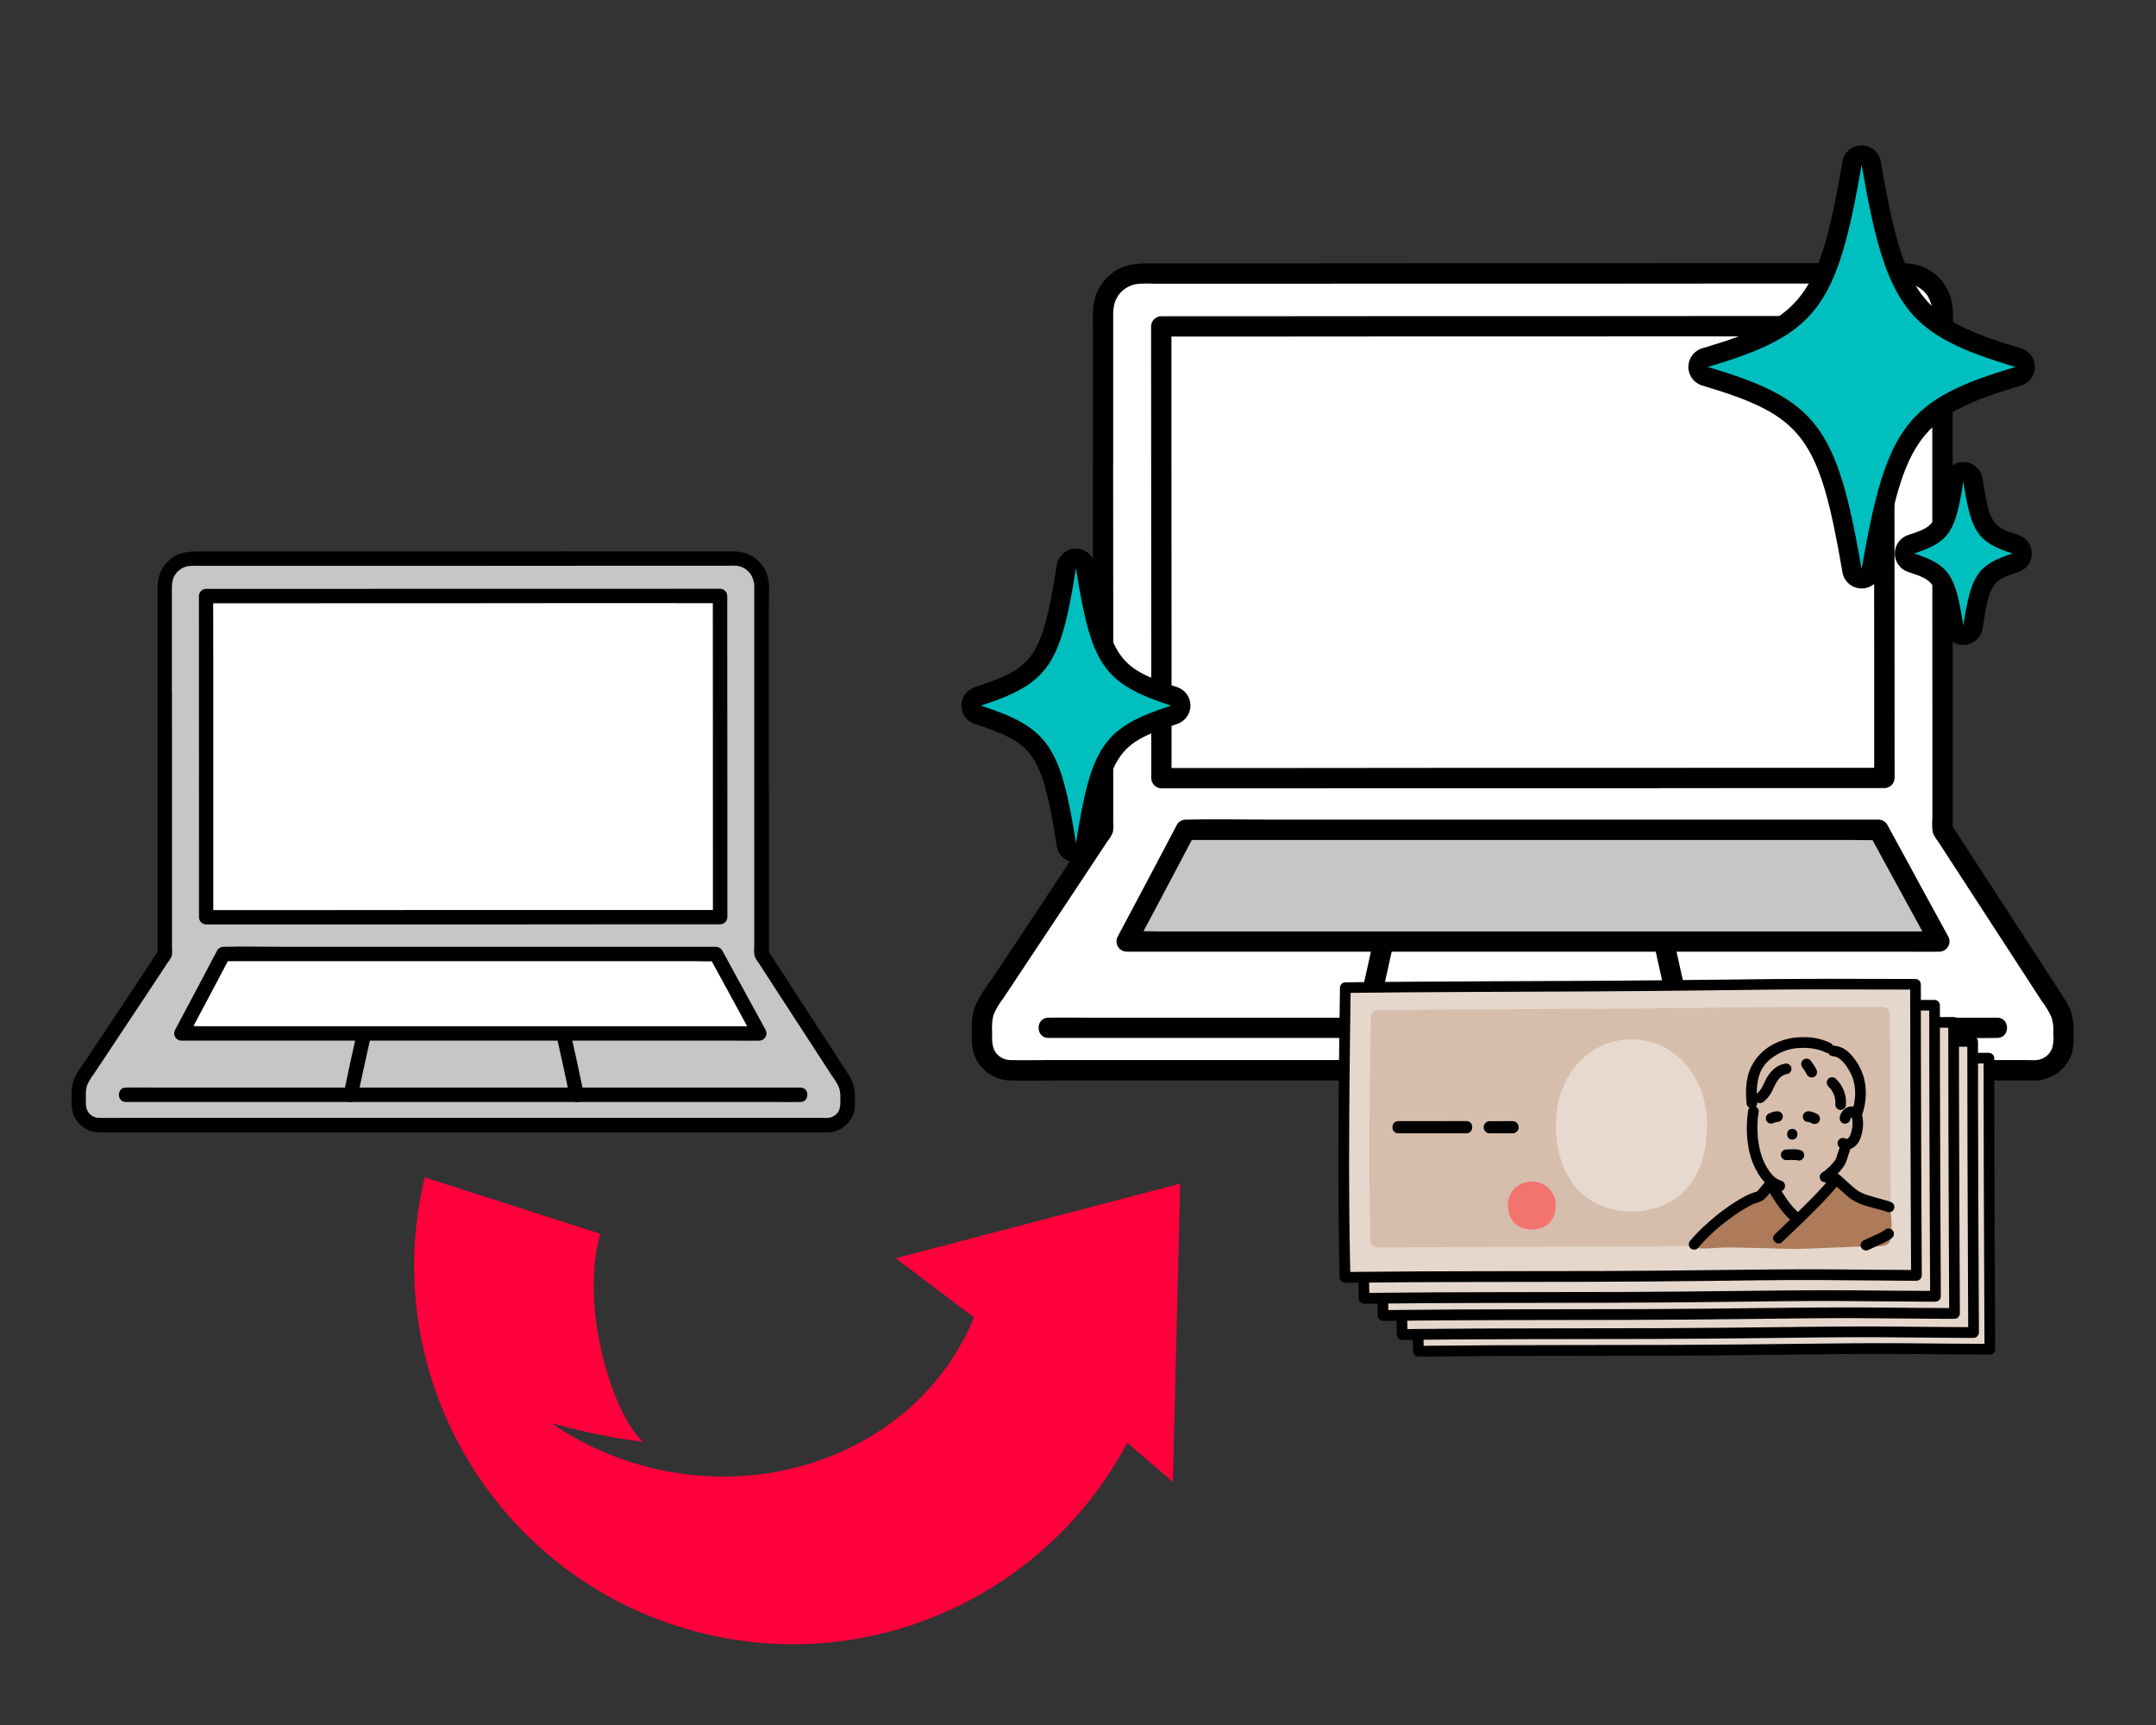 <?xml version="1.0" encoding="UTF-8"?><svg id="_レイヤー_1" xmlns="http://www.w3.org/2000/svg" viewBox="0 0 443.68 355"><rect x="0" y="0" width="443.68" height="355" fill="#333333" stroke="none"/><path d="m227,95.36c0-11.86,0-22.85-.01-31.23,0-4.32,3.49-7.83,7.82-7.83,0,0,0,0,0,0,33.48,0,129.05-.04,157.1-.05,4.32,0,7.82,3.48,7.83,7.8,0,0,0,.02,0,.02,0,27.32.03,76.06.04,106.67,7.87,12.12,15.75,24.24,23.61,36.36.83,1.27,1.26,2.75,1.26,4.27v3.01c0,3.24-2.63,5.87-5.87,5.86h-210.79c-3.24,0-5.87-2.62-5.87-5.86,0-1.24,0-2.36-.01-3.72,0-1.55.45-3.07,1.3-4.36,7.88-11.88,15.75-23.75,23.61-35.63,0-14.92-.02-47.51-.03-75.32Z" style="fill:#fff;"/><path d="m374.93,67.12c-36.98.01-112.93.04-135.96.05.01,26.31.03,57.58.04,85.85v7.11c26.38-.01,123.19-.05,148.78-.05-.01-28.45-.03-69.07-.04-92.96h-12.82Z" style="fill:#fff;"/><path d="m392.54,181.68c-2.24-4.1-4.46-8.17-5.97-10.94h-142.56c-2.89,5.46-8.93,16.93-12.18,23h167.3c-1.6-2.92-4.11-7.52-6.59-12.06Z" style="fill:#c6c6c6;"/><path d="m283.41,199.66c-.86,3.93-1.94,8.89-2.53,11.82h65.37c-.96-4.7-3.14-14.6-3.71-17.13,0,0-.05-.23-.13-.61h-57.69l-.14.61c-.21.95-.66,2.94-1.18,5.31Z" style="fill:#fff;"/><path d="m229.08,95.36v-29.63c-.01-1.76-.03-3.35,1-4.87.88-1.28,2.24-2.15,3.78-2.41,1.13-.12,2.26-.14,3.39-.07h3.17c11.55,0,23.1,0,34.65-.01h42.82s41.53-.03,41.53-.03h30.34c1.02-.07,2.04-.05,3.05.04,1.5.25,2.84,1.08,3.74,2.3.85,1.3,1.23,2.85,1.09,4.39,0,1.68,0,3.35,0,5.02,0,7.62,0,15.25,0,22.87,0,17.31.01,34.63.02,51.94v23.56c-.09.94-.06,1.89.08,2.82.26.65.62,1.25,1.05,1.8l1.33,2.04c1.45,2.23,2.9,4.45,4.34,6.68l9.04,13.91,4.46,6.87c.72,1.11,1.45,2.23,2.17,3.34.81,1.06,1.5,2.21,2.06,3.41.32,1.08.45,2.2.36,3.33.11,1.04.02,2.09-.26,3.09-.54,1.34-1.78,2.26-3.22,2.38-.64.05-1.3,0-1.94,0h-202.18c-2.32,0-4.65.05-6.97,0-1,0-1.97-.4-2.68-1.1-1.34-1.33-1.12-3.1-1.13-4.84-.08-1.09,0-2.19.25-3.26.49-1.23,1.16-2.38,1.98-3.42,1.5-2.26,3.01-4.53,4.51-6.79,3.05-4.59,6.09-9.18,9.14-13.76,1.46-2.2,2.92-4.41,4.38-6.61.73-1.1,1.46-2.2,2.19-3.31.41-.61.81-1.23,1.22-1.84.49-.59.89-1.26,1.18-1.97.12-.74.14-1.5.07-2.25v-6.95c0-3.8,0-7.59,0-11.39v-27.23c-.01-9.35-.02-18.7-.02-28.05,0-2.68-4.17-2.69-4.17,0,0,21.04.01,42.08.02,63.11v12.2s.29-1.05.29-1.05c-6.87,10.42-13.77,20.83-20.7,31.22-1.59,2.4-3.71,4.85-4.29,7.74-.21,1.32-.28,2.66-.21,3.99-.07,1.3.02,2.6.28,3.88.98,3.46,4.13,5.85,7.73,5.88,3.11.06,6.23,0,9.34,0h200.49c.29,0,.57,0,.86,0,3.49-.02,6.57-2.28,7.65-5.6.31-1.18.43-2.41.36-3.63.09-1.51-.04-3.03-.39-4.51-.47-1.37-1.15-2.66-1.99-3.84l-2.65-4.09c-3.41-5.26-6.83-10.51-10.24-15.77-3.29-5.07-6.59-10.14-9.88-15.21l.29,1.05c0-12.06,0-24.12-.01-36.18,0-13.08,0-26.16-.01-39.24,0-5.97,0-11.93,0-17.9v-8.14c0-2.54.32-5.37-.36-7.85-.83-2.96-2.98-5.37-5.82-6.53-1.92-.79-3.91-.74-5.95-.74h-35.4s-31.28.02-31.28.02h-32.86s-30.07.02-30.07.02h-23.43c-2.46,0-4.81.11-6.98,1.44-2.6,1.59-4.32,4.28-4.69,7.3-.12,1.54-.15,3.08-.09,4.62v15.95c0,3.95,0,7.9,0,11.85,0,2.68,4.18,2.68,4.18,0Z"/><path d="m411.01,209.4h-187.33c-2.53,0-5.07-.05-7.6,0h-.33c-2.69,0-2.69,4.17,0,4.17h187.33c2.53,0,5.07.06,7.6,0h.33c2.68,0,2.69-4.17,0-4.17h0Z"/><path d="m394.34,180.62c-1.99-3.64-3.98-7.29-5.97-10.94-.37-.64-1.06-1.03-1.8-1.03h-124.97c-5.77,0-11.57-.16-17.34,0h-.25c-.74,0-1.43.39-1.8,1.03-4.05,7.67-8.08,15.35-12.18,23-.57,1.02-.21,2.3.81,2.87.3.17.65.26.99.27h160.47c2.18,0,4.37.05,6.54,0h.28c1.16-.02,2.09-.98,2.07-2.14,0-.35-.1-.69-.27-.99-2.19-4.02-4.39-8.04-6.59-12.06-1.29-2.36-4.89-.25-3.6,2.11,2.2,4.02,4.39,8.04,6.59,12.06l1.8-3.14h-160.47c-2.17,0-4.38-.13-6.54,0-.09,0-.19,0-.28,0l1.8,3.14c4.09-7.65,8.13-15.33,12.18-23l-1.8,1.03h136.71c1.85,0,3.74.11,5.59,0,.08,0,.17,0,.25,0l-1.8-1.03c1.99,3.65,3.98,7.29,5.97,10.94,1.29,2.36,4.89.25,3.6-2.11Z"/><path d="m282.89,212.03c1.16-5.73,2.43-11.43,3.71-17.13.28-1.11-.36-2.24-1.46-2.57-1.11-.29-2.25.35-2.57,1.46-1.28,5.7-2.55,11.41-3.71,17.13-.28,1.11.36,2.24,1.46,2.57,1.11.29,2.25-.35,2.57-1.46Z"/><path d="m340.53,194.9c1.28,5.7,2.54,11.41,3.71,17.13.31,1.11,1.46,1.76,2.57,1.46s1.76-1.46,1.46-2.57h0c-1.17-5.72-2.43-11.43-3.71-17.13-.31-1.11-1.46-1.76-2.57-1.46-1.11.31-1.76,1.46-1.46,2.57Z"/><path d="m374.93,65.03h-25.43s-30.24.02-30.24.02h-30.95s-27.55.02-27.55.02h-19.98s-1.81,0-1.81,0c-1.15.02-2.07.94-2.09,2.09,0,13.45.01,26.91.02,40.36,0,14.05.02,28.1.02,42.14v10.46c.02,1.15.94,2.07,2.09,2.09h22.53s32.09-.02,32.09-.02h35.8s32.68-.03,32.68-.03h23.73s1.96,0,1.96,0c1.15-.02,2.07-.94,2.09-2.09l-.02-37.09c0-12.64-.01-25.28-.02-37.92v-17.95c-.02-1.15-.95-2.07-2.09-2.09h-12.83c-2.68,0-2.69,4.18,0,4.18h12.82l-2.09-2.09c0,11.28,0,22.56.01,33.84,0,12.94.01,25.88.02,38.82,0,6.77,0,13.53,0,20.3l2.09-2.09h-22.17s-31.9.02-31.9.02h-35.78s-32.85.03-32.85.03h-24.07s-2.01,0-2.01,0l2.09,2.09c0-9.52-.01-19.04,0-28.55l-.02-42.1c0-7.44,0-14.87,0-22.31l-2.09,2.09h18.86s26.86-.02,26.86-.02h30.75s30.55-.02,30.55-.02h26.13s2.82,0,2.82,0c2.68,0,2.69-4.17,0-4.17Z"/><path d="m221.42,175.48c-.99,0-1.82-.72-1.98-1.69-3.03-19.42-5.07-22.41-18.21-26.71-.82-.27-1.38-1.04-1.38-1.9s.56-1.63,1.38-1.9c13.13-4.29,15.17-7.29,18.21-26.7.15-.97.99-1.69,1.98-1.69s1.82.72,1.98,1.69c3.03,19.42,5.08,22.41,18.21,26.7.82.27,1.38,1.04,1.38,1.9s-.56,1.63-1.38,1.9c-13.13,4.29-15.17,7.29-18.21,26.71-.15.97-.99,1.69-1.98,1.69h0Z" style="fill:#00bfbf;"/><path d="m221.42,116.89c3.14,20.08,5.68,23.76,19.56,28.3-13.88,4.54-16.42,8.22-19.56,28.3-3.14-20.08-5.68-23.76-19.56-28.3,13.88-4.54,16.42-8.22,19.56-28.3m0-4c-1.97,0-3.65,1.44-3.95,3.38-3.03,19.38-4.94,21.22-16.85,25.11-1.64.54-2.76,2.07-2.76,3.8s1.11,3.26,2.76,3.8c11.91,3.89,13.82,5.73,16.85,25.11.3,1.95,1.98,3.38,3.95,3.38s3.65-1.44,3.95-3.38c3.03-19.38,4.94-21.22,16.85-25.11,1.64-.54,2.76-2.07,2.76-3.8s-1.11-3.26-2.76-3.8c-11.91-3.89-13.82-5.73-16.85-25.11-.3-1.95-1.98-3.38-3.95-3.38h0Z"/><path d="m404.03,130.71c-.99,0-1.83-.72-1.98-1.7-1.56-10.14-2.66-11.21-8.76-13.23-.82-.27-1.37-1.04-1.37-1.9s.55-1.63,1.37-1.9c6.1-2.02,7.2-3.09,8.76-13.23.15-.98.99-1.7,1.98-1.7s1.83.72,1.98,1.7c1.56,10.14,2.66,11.21,8.76,13.23.82.27,1.37,1.04,1.37,1.9s-.55,1.63-1.37,1.9c-6.1,2.02-7.2,3.08-8.76,13.23-.15.98-.99,1.7-1.98,1.7h0Z" style="fill:#00bfbf;"/><path d="m404.03,99.07c1.62,10.52,2.93,12.45,10.11,14.82-7.17,2.38-8.49,4.3-10.11,14.82-1.62-10.52-2.93-12.45-10.11-14.82,7.17-2.38,8.49-4.3,10.11-14.82m0-4c-1.97,0-3.65,1.44-3.95,3.39-1.49,9.67-2.16,9.9-7.41,11.63-1.64.54-2.74,2.07-2.74,3.8s1.1,3.25,2.74,3.8c5.25,1.74,5.92,1.96,7.41,11.63.3,1.95,1.98,3.39,3.95,3.39,0,0,0,0,0,0,1.97,0,3.65-1.44,3.95-3.39,1.49-9.67,2.16-9.9,7.41-11.63,1.64-.54,2.74-2.07,2.74-3.8s-1.1-3.25-2.74-3.8c-5.25-1.74-5.92-1.96-7.41-11.63-.3-1.95-1.98-3.39-3.95-3.39h0Z"/><path d="m383.1,119.11c-.97,0-1.81-.7-1.97-1.66-4.94-28.73-8.62-33.6-30.26-40.02-.85-.25-1.43-1.03-1.43-1.92s.58-1.67,1.43-1.92c21.65-6.42,25.32-11.29,30.26-40.02.17-.96,1-1.66,1.97-1.66s1.81.7,1.97,1.66c4.94,28.73,8.62,33.59,30.26,40.02.85.25,1.43,1.03,1.43,1.92s-.58,1.67-1.43,1.92c-21.65,6.42-25.32,11.29-30.26,40.02-.17.96-1,1.66-1.97,1.66Z" style="fill:#00bfbf;"/><path d="m383.1,33.91c5.08,29.52,9.19,34.93,31.67,41.6-22.47,6.67-26.59,12.08-31.67,41.6-5.08-29.52-9.19-34.93-31.67-41.6,22.47-6.67,26.59-12.08,31.67-41.6m0-4c-1.95,0-3.61,1.4-3.94,3.32-4.81,27.95-8.04,32.26-28.86,38.44-1.7.5-2.86,2.06-2.86,3.83s1.16,3.33,2.86,3.83c20.82,6.18,24.05,10.49,28.86,38.44.33,1.92,1.99,3.32,3.94,3.32s3.61-1.4,3.94-3.32c4.81-27.95,8.04-32.26,28.86-38.44,1.7-.5,2.86-2.06,2.86-3.83s-1.16-3.33-2.86-3.83c-20.82-6.18-24.05-10.49-28.86-38.44-.33-1.92-1.99-3.32-3.94-3.32h0Z"/><path d="m241.37,304.92l1.49-61.37-58.54,15.35,16.11,12.17c-9.8,24.14-37.82,37.81-66.11,31.03-7.74-1.85-14.76-5.06-20.84-9.28,0,0,9.84,2.88,18.92,3.84-5.76-4.57-13.37-26.97-8.85-42.78l-36.16-11.62c-10.03,41.83,15.75,83.87,57.57,93.9,35.31,8.47,70.78-8.58,87-39.27l9.4,8.02Z" style="fill:#ff003c;"/><path d="m409.29,217.88v-.14c-6.58,0-20.21-.11-30.5.02-4.91.06-10.09.12-15,.18-24.03.29-47.8.19-71.83.48-.27,19.88-.55,39.76-.07,59.63,24.05-.3,47.84-.05,71.9-.35,4.91-.06,10.09-.12,15-.18,10.26-.13,24.1.12,30.69.11-.09-19.84-.19-40.53-.19-59.75Z" style="fill:#e6d7cd;"/><path d="m410.39,217.88v-.14c0-.6-.5-1.09-1.1-1.1-5.91,0-11.81-.04-17.72-.04-7.25,0-14.5.08-21.75.17-8.26.1-16.52.18-24.77.24-8.33.05-16.67.09-25,.11-8.31.04-16.62.09-24.92.17-1.06.01-2.11.02-3.17.04-.6.01-1.09.5-1.1,1.1-.21,15.49-.43,30.99-.28,46.48.04,4.38.11,8.76.22,13.14,0,.6.5,1.09,1.1,1.1,8.4-.1,16.8-.14,25.19-.16,8.38-.02,16.76-.02,25.14-.04,8.34-.02,16.68-.09,25.01-.19,7.34-.09,14.68-.2,22.03-.17,6.2.03,12.39.11,18.59.14.54,0,1.09,0,1.63,0,.6,0,1.09-.5,1.1-1.1-.04-7.83-.07-15.67-.11-23.5-.03-7.78-.06-15.56-.07-23.34,0-4.31-.01-8.61-.01-12.92,0-1.41-2.2-1.42-2.2,0,0,7.68.01,15.37.04,23.05.02,7.82.05,15.64.09,23.46.02,4.41.04,8.83.06,13.24l1.1-1.1c-5.87,0-11.74-.09-17.61-.13-7.2-.04-14.4.03-21.6.12-8.3.1-16.59.19-24.89.22-8.38.03-16.76.03-25.14.04-8.39.01-16.79.04-25.18.13-1.06.01-2.11.02-3.17.04l1.1,1.1c-.37-15.49-.29-30.99-.11-46.48.05-4.38.11-8.77.17-13.15l-1.1,1.1c8.35-.1,16.7-.17,25.06-.2,8.33-.04,16.66-.07,25-.11,8.3-.04,16.59-.12,24.89-.22,7.38-.09,14.75-.2,22.13-.2,6.2,0,12.41.03,18.61.04h1.65l-1.1-1.1v.14c0,1.41,2.2,1.42,2.2,0Z"/><path d="m404.02,223.92c0-.83-.66-1.5-1.48-1.51-6.34,0-14.21-.1-23.75.02-4.91.06-10.09.12-15,.18-23.54.29-41.77.19-65.11.46-.82.02-1.47.68-1.47,1.5-.26,18.36-.5,27.51-.08,45.86.01.83.68,1.49,1.51,1.49,23.34-.27,41.59-.04,65.15-.33,4.91-.06,10.09-.12,15-.18,9.5-.12,17.55.08,23.92.11.83,0,1.5-.68,1.49-1.51,0,0,0-.01,0-.02-.08-17.04-.16-40.02-.18-46.07Z" style="fill:#d6bdac;"/><path d="m302.87,248.4c3.96,0,7.92,0,11.89-.01h2.11c1.61,0,1.62-2.51,0-2.51-3.87,0-7.75,0-11.62.01h-2.38c-1.61,0-1.62,2.51,0,2.51Z"/><path d="m321.69,248.4c1.57,0,3.14-.01,4.71-.01.69,0,1.25-.56,1.25-1.25s-.56-1.25-1.25-1.25c-1.57,0-3.14.01-4.71.01-.69,0-1.25.56-1.25,1.25s.56,1.25,1.25,1.25Z"/><path d="m350.71,229.06c-9.21.08-15.51,8.21-15.44,17.67.09,10.95,6.17,17.82,15.72,17.74,9.77-.08,15.52-7.05,15.43-18-.07-9.52-6.54-17.49-15.71-17.41Z" style="fill:#e7d9cf;"/><path d="m330.35,258.33c-2.66-.05-4.87,2.06-4.92,4.73,0,.05,0,.11,0,.16,0,3.05,1.9,4.98,4.92,4.98s4.92-1.93,4.92-4.98c.04-2.66-2.09-4.85-4.75-4.89-.06,0-.11,0-.17,0Z" style="fill:#f3736f;"/><path d="m369.16,266.07c1.92-1.53,5.22-3.77,7.22-4.3.38-.07.73-.22,1.04-.44.74-.78,1.38-1.65,1.92-2.58,1.91,2.91,3.16,5.5,5.94,7.58,2.42-2.59,5.7-5.64,7.58-8.5.84.76,1.68,1.52,2.53,2.28.61.6,1.3,1.12,2.04,1.55.59.28,1.2.51,1.82.69,2.06.67,4.12.94,4.61,1.19.6,1.34.61,4.55.35,6.43-.25,1.84-2.12,1.67-3.61,1.68-4.98.04-12.26.5-15.8.53-2.64.02-13.21-.41-15.3-.27-2.07.13-6.8.57-5.74-.69,1.1-1.15,4.76-4.64,5.41-5.16Z" style="fill:#ad7b59;"/><path d="m390.93,256.46c-.05.61-.06,1.22-.05,1.84,0,.29.12.57.32.78.43.43,1.12.43,1.55,0,.21-.21.32-.49.32-.78-.02-.61,0-1.23.05-1.84,0-.61-.49-1.1-1.1-1.1-.29,0-.57.12-.78.32l-.17.22c-.1.17-.15.36-.15.55Z"/><path d="m374.89,243.61c-.21,1.3-.31,2.62-.29,3.94,0,1.03.07,2.06.24,3.08.29,2.46,1.19,4.81,2.6,6.84.94,1.28,2.1,2.37,3.66,2.82,1.36.4,1.94-1.72.58-2.12-1.34-.39-2.24-1.56-2.94-2.71-.68-1.14-1.17-2.38-1.45-3.68-.29-1.18-.45-2.39-.49-3.61-.08-1.33,0-2.67.21-3.99.15-.58-.19-1.18-.77-1.35-.58-.16-1.18.19-1.35.77h0Z"/><path d="m393.86,250.86c-.2.56-.38,1.13-.57,1.7-.09.27-.17.53-.26.8-.02.05-.03.1-.05.16-.01.04-.08.23,0,.04s-.01.01-.03.05c-.03.06-.06.11-.1.17-.07.11-.14.23-.22.33-.05.07-.09.13-.14.19.16-.22,0,0-.04.04-.23.28-.48.56-.74.82-.27.27-.55.53-.85.77-.04.03-.26.21-.07.06-.06.05-.12.09-.18.14-.15.11-.31.21-.47.31-.52.31-.7.98-.39,1.5.31.52.98.7,1.5.39,1.39-.86,2.58-2.02,3.45-3.4.29-.53.52-1.1.67-1.68.2-.61.39-1.22.61-1.81.16-.58-.18-1.19-.77-1.35-.58-.15-1.18.19-1.35.77h0Z"/><path d="m395.86,245.65c.01-.09.04-.18.06-.27.05-.21-.08.08.04-.08.05-.07.18-.2.05-.08.07-.06.21-.17.05-.07.1-.06.22-.1.05-.05.05-.01.33-.07.04-.02.28-.05-.24.05.05.02-.12-.05-.15-.06-.08-.02s.05.03-.06-.05c.03.03.06.06.09.09.05.06.04.04-.05-.06.03.07.09.15.12.22-.12-.22,0,.02.01.07.03.09.04.17.06.26.07.28-.01-.23.01.06,0,.11.02.22.02.32.01.24.01.47,0,.71,0,.12-.01.24-.02.35,0,.03-.05.35-.02.18-.04.23-.08.46-.14.69-.05.22-.12.43-.19.65-.02.04-.13.31-.04.11-.04.09-.09.18-.13.27s-.1.17-.16.26c-.11.18.1-.07-.07.09-.02.02-.21.21-.11.11.09-.08-.14.08-.17.1-.07.04-.06.03.05-.01-.04.02-.09.03-.14.04-.05.01-.09.02-.14.03.12-.01.14-.02.06-.01-.05,0-.09,0-.14,0,.12.02.15.02.07,0-.26-.11.07.06-.12-.05-.52-.31-1.2-.13-1.5.39s-.13,1.2.39,1.5c1.03.57,2.31.39,3.15-.42.76-.68,1.14-1.74,1.35-2.71.25-1.07.28-2.17.1-3.25-.21-1.08-.98-2.07-2.14-2.15-1.22-.08-2.34.99-2.53,2.17-.15.58.19,1.18.77,1.35.53.12,1.25-.16,1.35-.77h0Z"/><path d="m380.14,246.25s.09-.04.13-.06l-.26.11c.3-.13.62-.22.94-.27l-.29.04c.08-.01.16-.02.24-.01.6-.02,1.08-.5,1.1-1.1,0-.29-.12-.57-.32-.78l-.22-.17c-.17-.1-.36-.15-.55-.15-.19,0-.38.02-.56.06-.12.02-.24.04-.35.08-.33.09-.64.21-.95.36-.39.22-.6.66-.52,1.09,0,.15.05.29.13.41.15.25.38.43.66.5l.29.04c.19,0,.39-.05.55-.15h0Z"/><path d="m387.21,246.08c.08,0,.16,0,.23.01l-.29-.04c.23.04.45.11.66.2l-.26-.11c.15.07.3.14.45.21.12.08.26.12.41.13.44.05.86-.15,1.09-.52.15-.26.19-.56.11-.85-.07-.28-.26-.51-.5-.66-.31-.16-.63-.3-.96-.42-.11-.04-.23-.07-.34-.09-.2-.04-.4-.07-.6-.06-.29,0-.57.12-.78.32-.2.21-.31.49-.32.78,0,.61.49,1.1,1.1,1.1h0Z"/><path d="m382.69,253.92c.74-.06,1.47-.06,2.21-.01l-.29-.04c.13.01.25.05.37.09l-.26-.11h.02c.26.15.56.19.85.12.58-.16.93-.77.77-1.35,0,0,0,0,0,0-.07-.28-.26-.51-.5-.66-.15-.07-.3-.13-.46-.18-.17-.04-.35-.06-.53-.08-.23-.02-.45-.03-.68-.03-.49,0-.99.04-1.48.05-.29,0-.57.12-.78.32-.43.43-.43,1.12,0,1.55.21.21.49.32.78.32h0Z"/><path d="m392.36,232.55c.48.04.93.22,1.31.51.17.13.34.27.49.42.23.22.44.46.64.71-.07-.08.13.17.15.21.08.11.16.23.24.34.17.26.33.52.48.79.12.22.24.44.35.67.06.12.11.24.17.36.02.05.18.42.07.15.93,2.29.77,5.18-.15,7.53-.16.58.18,1.19.77,1.35.58.15,1.18-.19,1.35-.77.92-2.46,1.09-5.13.49-7.69-.52-1.93-1.52-3.7-2.91-5.13-.89-.97-2.12-1.56-3.44-1.65-.61,0-1.1.49-1.1,1.1,0,.61.49,1.1,1.1,1.1h0Z"/><path d="m376.75,242.18c-.18-1.92-.18-3.77.35-5.56.05-.17.11-.34.17-.5.02-.06.05-.13.07-.19.12-.31-.09.19.04-.1.12-.28.26-.55.42-.82.14-.24.3-.47.46-.7-.17.24.08-.1.12-.14.1-.11.2-.22.3-.33.15-.15.3-.3.45-.44.08-.07.17-.15.25-.22.05-.04.1-.08.15-.12.15-.13-.2.14-.03.02.3-.21.59-.43.89-.63,1.54-1,3.32-1.56,5.15-1.61.97-.06,1.95,0,2.91.17.43.08.86.19,1.28.32.21.07.42.14.62.22-.17-.07,0,0,.02.01.12.06.24.12.36.18,1.25.66,2.36-1.23,1.11-1.9-1.7-.83-3.58-1.25-5.47-1.22-2.17-.05-4.33.44-6.26,1.43-2.23,1.13-3.98,3.03-4.92,5.35-.82,2.14-.86,4.54-.65,6.79.02.6.5,1.08,1.1,1.1.6,0,1.09-.49,1.1-1.1h0Z"/><path d="m378.5,258.13c-.11.18-.22.35-.35.51-.13.17-.05.06-.02.03-.05.06-.09.12-.14.17-.12.15-.24.3-.37.45-.3.37-.61.73-.94,1.07-.04.04.23-.08-.05.04-.18.06-.36.12-.55.16-.21.06-.41.13-.61.21-.52.21-1.02.44-1.51.71-2.64,1.48-5.1,3.26-7.34,5.29-1.32,1.13-2.54,2.37-3.66,3.7-.41.44-.41,1.12,0,1.55.43.42,1.12.42,1.55,0,2.03-2.38,4.35-4.49,6.9-6.3,1.12-.83,2.3-1.59,3.52-2.27.24-.13.47-.25.71-.37.11-.05.22-.1.33-.15.03-.02.21-.09.06-.03-.15.06.06-.02.09-.04.62-.23,1.29-.33,1.84-.73.45-.38.86-.81,1.21-1.29.45-.5.86-1.03,1.22-1.6.7-1.23-1.2-2.34-1.9-1.11h0Z"/><path d="m392.13,258.52c.93.84,1.85,1.68,2.79,2.51.88.82,1.9,1.46,3.02,1.9,1.07.4,2.18.71,3.29,1,.47.13.95.25,1.42.38.16.04.32.09.47.14.07.02.14.05.21.07.21.05-.19-.09-.03-.01.53.29,1.19.12,1.5-.39.3-.52.13-1.19-.39-1.5-.69-.29-1.4-.51-2.13-.67-1.09-.29-2.18-.6-3.25-.96-.95-.32-1.82-.83-2.55-1.51-.94-.83-1.86-1.67-2.79-2.51-1.05-.94-2.61.6-1.55,1.55h0Z"/><path d="m386.08,234.91s.05.06.08.1l-.17-.22c.38.5.72,1.03,1,1.59.15.25.38.43.66.5.14.05.29.05.44.02.15,0,.29-.05.41-.13.25-.15.43-.38.5-.66l.04-.29c0-.19-.05-.39-.15-.55-.35-.68-.76-1.32-1.24-1.91-.1-.1-.22-.18-.35-.23-.13-.07-.28-.1-.42-.09-.61,0-1.1.49-1.1,1.1h0s.04.29.04.29c.05.18.15.35.28.48h0Z"/><path d="m382.39,234.09c-1.57.26-2.81,1.42-3.6,2.74-.38.64-.65,1.33-.99,1.98-.09.17-.19.34-.3.5-.04.06-.07.11-.11.16-.18.26.14-.15-.07.09-.24.28-.51.54-.8.77-.43.43-.43,1.12,0,1.55.44.41,1.12.41,1.55,0,.57-.46,1.06-1.02,1.44-1.65.38-.62.63-1.31.98-1.95.16-.31.35-.59.55-.88.1-.15-.16.18.05-.07.06-.07.11-.13.17-.2.1-.11.22-.22.33-.32.03-.03.21-.17.03-.03.06-.05.12-.09.19-.13.13-.09.26-.16.4-.24.09-.04.18-.08.04-.02.07-.03.15-.05.22-.08.17-.05.34-.09.51-.12.58-.16.93-.77.77-1.35-.18-.57-.77-.91-1.35-.77h0Z"/><path d="m391.35,238.73c.15.14.29.28.42.43.03.04.06.07.09.11.02.03.13.16.02.03-.11-.14.03.04.04.06.03.04.05.08.08.12.11.17.21.34.31.52.04.08.09.17.13.25.01.03.08.19.02.03-.07-.17.02.05.02.07.14.37.24.74.3,1.13.01.09,0,.23,0-.05,0,.05.01.1.01.14,0,.09.01.19.02.28,0,.21,0,.43-.01.64,0,.61.49,1.1,1.1,1.1.6-.01,1.08-.5,1.1-1.1.13-1.99-.63-3.94-2.08-5.31-.43-.43-1.12-.43-1.55,0-.43.43-.43,1.12,0,1.55h0Z"/><path d="m378.84,259.86c1.51,2.38,2.93,4.85,5.12,6.68.43.42,1.12.42,1.55,0,.42-.43.42-1.12,0-1.55-.52-.44-1.01-.91-1.47-1.42-.22-.24-.43-.5-.63-.76-.02-.03-.16-.21-.05-.06-.04-.05-.08-.11-.12-.17-.1-.14-.2-.28-.3-.42-.78-1.1-1.47-2.27-2.2-3.41-.31-.52-.98-.7-1.5-.39-.52.31-.7.98-.39,1.5h0Z"/><path d="m391.73,257.38c-.13.28-.3.54-.49.78-.17.24.14-.17-.05.07-.07.09-.14.17-.21.26-.17.2-.34.4-.51.6-.87.99-1.78,1.94-2.7,2.87-1.9,1.94-3.86,3.83-5.83,5.71-.54.52-1.09,1.02-1.62,1.54-1.02.99.54,2.54,1.55,1.55,3.36-3.26,6.84-6.42,9.96-9.92.63-.71,1.43-1.48,1.8-2.37.28-.53.11-1.18-.39-1.5-.46-.27-1.27-.15-1.5.39h0Z"/><path d="m378.84,259.86c1.51,2.38,2.93,4.85,5.12,6.68.43.42,1.12.42,1.55,0,.42-.43.42-1.12,0-1.55-.52-.44-1.01-.91-1.47-1.42-.22-.24-.43-.5-.63-.76-.02-.03-.16-.21-.05-.06-.04-.05-.08-.11-.12-.17-.1-.14-.2-.28-.3-.42-.78-1.1-1.47-2.27-2.2-3.41-.31-.52-.98-.7-1.5-.39-.52.31-.7.98-.39,1.5h0Z"/><path d="m399.67,272.38c.8-.39,1.62-.75,2.43-1.13.78-.33,1.52-.73,2.22-1.21.24-.15.42-.38.5-.66.08-.29.04-.59-.11-.85-.29-.45-1.01-.77-1.5-.39-.69.48-1.44.89-2.22,1.21-.81.38-1.63.74-2.43,1.13-.52.31-.69.98-.39,1.5.32.51.98.68,1.5.39h0Z"/><path d="m383.94,249.7c1.41,0,1.42-2.2,0-2.2s-1.42,2.2,0,2.2Z"/><path d="m405.94,214.44v-.14c-6.58,0-20.21-.11-30.5.02-4.91.06-10.09.12-15,.18-24.03.29-47.8.19-71.83.48-.27,19.88-.55,39.76-.07,59.63,24.05-.3,47.84-.05,71.9-.35,4.91-.06,10.09-.12,15-.18,10.26-.13,24.1.12,30.69.11-.09-19.84-.19-40.53-.19-59.75Z" style="fill:#e6d7cd;"/><path d="m407.04,214.44v-.14c0-.6-.5-1.09-1.1-1.1-5.91,0-11.81-.04-17.72-.04-7.25,0-14.5.08-21.75.17-8.26.1-16.52.18-24.77.24-8.33.05-16.67.09-25,.11-8.31.04-16.62.09-24.92.17-1.06.01-2.11.02-3.17.04-.6.01-1.09.5-1.1,1.1-.21,15.49-.43,30.99-.28,46.48.04,4.38.11,8.76.22,13.14,0,.6.5,1.09,1.1,1.1,8.4-.1,16.8-.14,25.19-.16,8.38-.02,16.76-.02,25.14-.04,8.34-.02,16.68-.09,25.01-.19,7.34-.09,14.68-.2,22.03-.17,6.2.03,12.39.11,18.59.14.54,0,1.09,0,1.63,0,.6,0,1.09-.5,1.1-1.1-.04-7.83-.07-15.67-.11-23.5-.03-7.78-.06-15.56-.07-23.34,0-4.31-.01-8.61-.01-12.92,0-1.41-2.2-1.42-2.2,0,0,7.68.01,15.37.04,23.05.02,7.82.05,15.64.09,23.46.02,4.41.04,8.83.06,13.24l1.1-1.1c-5.87,0-11.74-.09-17.61-.13-7.2-.04-14.4.03-21.6.12-8.3.1-16.59.19-24.89.22-8.38.03-16.76.03-25.14.04-8.39.01-16.79.04-25.18.13-1.06.01-2.11.02-3.17.04l1.1,1.1c-.37-15.49-.29-30.99-.11-46.48.05-4.38.11-8.77.17-13.15l-1.1,1.1c8.35-.1,16.7-.17,25.06-.2,8.33-.04,16.66-.07,25-.11,8.3-.04,16.59-.12,24.89-.22,7.38-.09,14.75-.2,22.13-.2,6.2,0,12.41.03,18.61.04h1.65l-1.1-1.1v.14c0,1.41,2.2,1.42,2.2,0Z"/><path d="m400.67,220.48c0-.83-.66-1.5-1.48-1.51-6.34,0-14.21-.1-23.75.02-4.91.06-10.09.12-15,.18-23.54.29-41.77.19-65.11.46-.82.02-1.47.68-1.47,1.5-.26,18.36-.5,27.51-.08,45.86.01.83.68,1.49,1.51,1.49,23.34-.27,41.59-.04,65.15-.33,4.91-.06,10.09-.12,15-.18,9.5-.12,17.55.08,23.92.11.83,0,1.5-.68,1.49-1.51,0,0,0-.01,0-.02-.08-17.04-.16-40.02-.18-46.07Z" style="fill:#d6bdac;"/><path d="m299.52,244.96c3.96,0,7.92,0,11.89-.01h2.11c1.61,0,1.62-2.51,0-2.51-3.87,0-7.75,0-11.62.01h-2.38c-1.61,0-1.62,2.51,0,2.51Z"/><path d="m318.34,244.96c1.57,0,3.14-.01,4.71-.01.69,0,1.25-.56,1.25-1.25s-.56-1.25-1.25-1.25c-1.57,0-3.14.01-4.71.01-.69,0-1.25.56-1.25,1.25s.56,1.25,1.25,1.25Z"/><path d="m347.36,225.62c-9.21.08-15.51,8.21-15.44,17.67.09,10.95,6.17,17.82,15.72,17.74,9.77-.08,15.52-7.05,15.43-18-.07-9.52-6.54-17.49-15.71-17.41Z" style="fill:#e7d9cf;"/><path d="m327,254.89c-2.66-.05-4.87,2.06-4.92,4.73,0,.05,0,.11,0,.16,0,3.05,1.9,4.98,4.92,4.98s4.92-1.93,4.92-4.98c.04-2.66-2.09-4.85-4.75-4.89-.06,0-.11,0-.17,0Z" style="fill:#f3736f;"/><path d="m365.81,262.63c1.92-1.53,5.22-3.77,7.22-4.3.38-.07.73-.22,1.04-.44.74-.78,1.38-1.65,1.92-2.58,1.91,2.91,3.16,5.5,5.94,7.58,2.42-2.59,5.7-5.64,7.58-8.5.84.76,1.68,1.52,2.53,2.28.61.6,1.3,1.12,2.04,1.55.59.28,1.2.51,1.82.69,2.06.67,4.12.94,4.61,1.19.6,1.34.61,4.55.35,6.43-.25,1.84-2.12,1.67-3.61,1.68-4.98.04-12.26.5-15.8.53-2.64.02-13.21-.41-15.3-.27-2.07.13-6.8.57-5.74-.69,1.1-1.15,4.76-4.64,5.41-5.16Z" style="fill:#ad7b59;"/><path d="m387.58,253.02c-.05.61-.06,1.22-.05,1.84,0,.29.12.57.32.78.43.43,1.12.43,1.55,0,.21-.21.32-.49.32-.78-.02-.61,0-1.23.05-1.84,0-.61-.49-1.1-1.1-1.1-.29,0-.57.12-.78.32l-.17.22c-.1.17-.15.36-.15.55Z"/><path d="m371.54,240.17c-.21,1.3-.31,2.62-.29,3.94,0,1.03.07,2.06.24,3.08.29,2.46,1.19,4.81,2.6,6.84.94,1.28,2.1,2.37,3.66,2.82,1.36.4,1.94-1.72.58-2.12-1.34-.39-2.24-1.56-2.94-2.71-.68-1.14-1.17-2.38-1.45-3.68-.29-1.18-.45-2.39-.49-3.61-.08-1.33,0-2.67.21-3.99.15-.58-.19-1.18-.77-1.35-.58-.16-1.18.19-1.35.77h0Z"/><path d="m390.51,247.42c-.2.56-.38,1.13-.57,1.7-.09.27-.17.53-.26.8-.02.05-.03.1-.05.16-.01.04-.08.23,0,.04s-.01.01-.03.05c-.03.06-.06.11-.1.17-.07.11-.14.23-.22.33-.05.07-.09.13-.14.19.16-.22,0,0-.04.04-.23.28-.48.56-.74.82-.27.27-.55.53-.85.77-.04.03-.26.21-.07.06-.06.05-.12.09-.18.14-.15.11-.31.21-.47.31-.52.31-.7.98-.39,1.5.31.52.98.7,1.5.39,1.39-.86,2.58-2.02,3.45-3.4.29-.53.52-1.1.67-1.68.2-.61.39-1.22.61-1.81.16-.58-.18-1.19-.77-1.35-.58-.15-1.18.19-1.35.77h0Z"/><path d="m392.51,242.21c.01-.09.04-.18.06-.27.05-.21-.08.08.04-.08.05-.07.18-.2.05-.08.07-.06.21-.17.05-.07.1-.06.22-.1.05-.05.05-.01.33-.07.04-.02.28-.05-.24.05.05.02-.12-.05-.15-.06-.08-.02s.05.03-.06-.05c.03.03.06.06.09.09.05.06.04.04-.05-.06.03.07.09.15.12.22-.12-.22,0,.02.01.07.03.09.04.17.06.26.07.28-.01-.23.01.06,0,.11.02.22.02.32.01.24.01.47,0,.71,0,.12-.01.24-.02.35,0,.03-.05.35-.02.18-.04.23-.08.46-.14.69-.05.22-.12.43-.19.65-.02.04-.13.31-.04.11-.04.09-.09.18-.13.27s-.1.17-.16.26c-.11.18.1-.07-.07.09-.02.02-.21.21-.11.11.09-.08-.14.08-.17.1-.07.04-.06.03.05-.01-.04.02-.09.03-.14.04-.05.01-.09.02-.14.03.12-.01.14-.02.06-.01-.05,0-.09,0-.14,0,.12.02.15.02.07,0-.26-.11.07.06-.12-.05-.52-.31-1.2-.13-1.5.39s-.13,1.2.39,1.5c1.03.57,2.31.39,3.15-.42.76-.68,1.14-1.74,1.35-2.71.25-1.07.28-2.17.1-3.25-.21-1.08-.98-2.07-2.14-2.15-1.22-.08-2.34.99-2.53,2.17-.15.58.19,1.18.77,1.35.53.12,1.25-.16,1.35-.77h0Z"/><path d="m376.79,242.81s.09-.04.13-.06l-.26.11c.3-.13.62-.22.94-.27l-.29.04c.08-.01.16-.02.24-.01.6-.02,1.08-.5,1.1-1.1,0-.29-.12-.57-.32-.78l-.22-.17c-.17-.1-.36-.15-.55-.15-.19,0-.38.02-.56.06-.12.02-.24.04-.35.08-.33.09-.64.21-.95.36-.39.22-.6.66-.52,1.09,0,.15.05.29.13.41.15.25.38.43.66.5l.29.04c.19,0,.39-.05.55-.15h0Z"/><path d="m383.86,242.63c.08,0,.16,0,.23.01l-.29-.04c.23.04.45.11.66.2l-.26-.11c.15.07.3.14.45.21.12.08.26.12.41.13.44.05.86-.15,1.09-.52.15-.26.19-.56.11-.85-.07-.28-.26-.51-.5-.66-.31-.16-.63-.3-.96-.42-.11-.04-.23-.07-.34-.09-.2-.04-.4-.07-.6-.06-.29,0-.57.12-.78.32-.2.21-.31.49-.32.78,0,.61.49,1.1,1.1,1.1h0Z"/><path d="m379.34,250.48c.74-.06,1.47-.06,2.21-.01l-.29-.04c.13.01.25.05.37.09l-.26-.11h.02c.26.15.56.19.85.12.58-.16.93-.77.77-1.35,0,0,0,0,0,0-.07-.28-.26-.51-.5-.66-.15-.07-.3-.13-.46-.18-.17-.04-.35-.06-.53-.08-.23-.02-.45-.03-.68-.03-.49,0-.99.04-1.48.05-.29,0-.57.12-.78.32-.43.43-.43,1.12,0,1.55.21.21.49.32.78.32h0Z"/><path d="m389.01,229.11c.48.04.93.22,1.31.51.17.13.34.27.49.42.23.22.44.46.64.71-.07-.08.13.17.15.21.08.11.16.23.24.34.17.26.33.52.48.79.12.22.24.44.35.67.06.12.11.24.17.36.02.05.18.42.07.15.93,2.29.77,5.18-.15,7.53-.16.58.18,1.19.77,1.35.58.15,1.18-.19,1.35-.77.92-2.46,1.09-5.13.49-7.69-.52-1.93-1.52-3.7-2.91-5.13-.89-.97-2.12-1.56-3.44-1.65-.61,0-1.1.49-1.1,1.1,0,.61.49,1.1,1.1,1.1h0Z"/><path d="m373.4,238.74c-.18-1.92-.18-3.77.35-5.56.05-.17.11-.34.17-.5.02-.06.05-.13.07-.19.12-.31-.09.19.04-.1.12-.28.26-.55.42-.82.14-.24.3-.47.46-.7-.17.24.08-.1.12-.14.1-.11.2-.22.3-.33.15-.15.3-.3.45-.44.08-.07.17-.15.25-.22.05-.04.1-.08.15-.12.15-.13-.2.14-.03.02.3-.21.59-.43.89-.63,1.54-1,3.32-1.56,5.15-1.61.97-.06,1.95,0,2.91.17.43.08.86.19,1.28.32.21.07.42.14.62.22-.17-.07,0,0,.02.01.12.06.24.12.36.18,1.25.66,2.36-1.23,1.11-1.9-1.7-.83-3.58-1.25-5.47-1.22-2.17-.05-4.33.44-6.26,1.43-2.23,1.13-3.98,3.03-4.92,5.35-.82,2.14-.86,4.54-.65,6.79.02.6.5,1.08,1.1,1.1.6,0,1.09-.49,1.1-1.1h0Z"/><path d="m375.15,254.69c-.11.18-.22.35-.35.51-.13.17-.05.06-.02.03-.05.06-.09.12-.14.17-.12.15-.24.3-.37.45-.3.37-.61.73-.94,1.07-.04.04.23-.08-.05.04-.18.06-.36.12-.55.16-.21.06-.41.13-.61.21-.52.21-1.02.44-1.51.71-2.64,1.48-5.1,3.26-7.34,5.29-1.32,1.13-2.54,2.37-3.66,3.7-.41.44-.41,1.12,0,1.55.43.42,1.12.42,1.55,0,2.03-2.38,4.35-4.49,6.9-6.3,1.12-.83,2.3-1.59,3.52-2.27.24-.13.47-.25.71-.37.11-.05.22-.1.33-.15.03-.02.21-.09.06-.03-.15.06.06-.02.09-.04.62-.23,1.29-.33,1.84-.73.45-.38.86-.81,1.21-1.29.45-.5.86-1.03,1.22-1.6.7-1.23-1.2-2.34-1.9-1.11h0Z"/><path d="m388.78,255.08c.93.84,1.85,1.68,2.79,2.51.88.82,1.9,1.46,3.02,1.9,1.07.4,2.18.71,3.29,1,.47.13.95.25,1.42.38.16.04.32.09.47.14.07.02.14.05.21.07.21.05-.19-.09-.03-.01.53.29,1.19.12,1.5-.39.3-.52.13-1.19-.39-1.5-.69-.29-1.4-.51-2.13-.67-1.09-.29-2.18-.6-3.25-.96-.95-.32-1.82-.83-2.55-1.51-.94-.83-1.86-1.67-2.79-2.51-1.05-.94-2.61.6-1.55,1.55h0Z"/><path d="m382.73,231.47s.05.06.08.1l-.17-.22c.38.5.72,1.03,1,1.59.15.25.38.43.66.5.14.05.29.05.44.02.15,0,.29-.05.41-.13.25-.15.43-.38.5-.66l.04-.29c0-.19-.05-.39-.15-.55-.35-.68-.76-1.32-1.24-1.91-.1-.1-.22-.18-.35-.23-.13-.07-.28-.1-.42-.09-.61,0-1.1.49-1.1,1.1h0s.04.29.04.29c.05.18.15.35.28.48h0Z"/><path d="m379.04,230.65c-1.57.26-2.81,1.42-3.6,2.74-.38.64-.65,1.33-.99,1.98-.09.17-.19.34-.3.5-.04.06-.07.11-.11.16-.18.26.14-.15-.07.09-.24.28-.51.54-.8.77-.43.43-.43,1.12,0,1.55.44.41,1.12.41,1.55,0,.57-.46,1.06-1.02,1.44-1.65.38-.62.63-1.31.98-1.95.16-.31.35-.59.55-.88.1-.15-.16.18.05-.07.06-.07.11-.13.17-.2.1-.11.22-.22.33-.32.03-.03.21-.17.03-.03.06-.05.12-.09.19-.13.13-.09.26-.16.4-.24.09-.04.18-.08.04-.02.07-.03.15-.05.22-.08.17-.05.34-.09.51-.12.58-.16.93-.77.77-1.35-.18-.57-.77-.91-1.35-.77h0Z"/><path d="m387.99,235.29c.15.14.29.28.42.43.03.04.06.07.09.11.02.03.13.16.02.03-.11-.14.03.04.04.06.03.04.05.08.08.12.11.17.21.34.31.52.04.08.09.17.13.25.01.03.08.19.02.03-.07-.17.02.05.02.07.14.37.24.74.3,1.13.01.09,0,.23,0-.05,0,.05.01.1.01.14,0,.09.01.19.02.28,0,.21,0,.43-.01.64,0,.61.49,1.1,1.1,1.1.6-.01,1.08-.5,1.1-1.1.13-1.99-.63-3.94-2.08-5.31-.43-.43-1.12-.43-1.55,0-.43.43-.43,1.12,0,1.55h0Z"/><path d="m375.49,256.42c1.51,2.38,2.93,4.85,5.12,6.68.43.42,1.12.42,1.55,0,.42-.43.42-1.12,0-1.55-.52-.44-1.01-.91-1.47-1.42-.22-.24-.43-.5-.63-.76-.02-.03-.16-.21-.05-.06-.04-.05-.08-.11-.12-.17-.1-.14-.2-.28-.3-.42-.78-1.1-1.47-2.27-2.2-3.41-.31-.52-.98-.7-1.5-.39-.52.31-.7.98-.39,1.5h0Z"/><path d="m388.38,253.94c-.13.28-.3.54-.49.78-.17.24.14-.17-.05.07-.07.09-.14.17-.21.26-.17.2-.34.4-.51.6-.87.99-1.78,1.94-2.7,2.87-1.9,1.94-3.86,3.83-5.83,5.71-.54.52-1.09,1.02-1.62,1.54-1.02.99.54,2.54,1.55,1.55,3.36-3.26,6.84-6.42,9.96-9.92.63-.71,1.43-1.48,1.8-2.37.28-.53.11-1.18-.39-1.5-.46-.27-1.27-.15-1.5.39h0Z"/><path d="m375.49,256.42c1.51,2.38,2.93,4.85,5.12,6.68.43.42,1.12.42,1.55,0,.42-.43.42-1.12,0-1.55-.52-.44-1.01-.91-1.47-1.42-.22-.24-.43-.5-.63-.76-.02-.03-.16-.21-.05-.06-.04-.05-.08-.11-.12-.17-.1-.14-.2-.28-.3-.42-.78-1.1-1.47-2.27-2.2-3.41-.31-.52-.98-.7-1.5-.39-.52.31-.7.98-.39,1.5h0Z"/><path d="m396.32,268.94c.8-.39,1.62-.75,2.43-1.13.78-.33,1.52-.73,2.22-1.21.24-.15.42-.38.5-.66.08-.29.04-.59-.11-.85-.29-.45-1.01-.77-1.5-.39-.69.48-1.44.89-2.22,1.21-.81.38-1.63.74-2.43,1.13-.52.31-.69.98-.39,1.5.32.51.98.68,1.5.39h0Z"/><path d="m380.59,246.26c1.41,0,1.42-2.2,0-2.2s-1.42,2.2,0,2.2Z"/><path d="m402.02,210.52v-.14c-6.58,0-20.21-.11-30.5.02-4.91.06-10.09.12-15,.18-24.03.29-47.8.19-71.83.48-.27,19.88-.55,39.76-.07,59.63,24.05-.3,47.84-.05,71.9-.35,4.91-.06,10.09-.12,15-.18,10.26-.13,24.1.12,30.69.11-.09-19.84-.19-40.53-.19-59.75Z" style="fill:#e6d7cd;"/><path d="m403.12,210.52v-.14c0-.6-.5-1.09-1.1-1.1-5.91,0-11.81-.04-17.72-.04-7.25,0-14.5.08-21.75.17-8.26.1-16.52.18-24.77.24-8.33.05-16.67.09-25,.11-8.31.04-16.62.09-24.92.17-1.06.01-2.11.02-3.17.04-.6.01-1.09.5-1.1,1.1-.21,15.49-.43,30.99-.28,46.48.04,4.38.11,8.76.22,13.14,0,.6.5,1.09,1.1,1.1,8.4-.1,16.8-.14,25.19-.16,8.38-.02,16.76-.02,25.14-.04,8.34-.02,16.68-.09,25.01-.19,7.34-.09,14.68-.2,22.03-.17,6.2.03,12.39.11,18.59.14.54,0,1.09,0,1.63,0,.6,0,1.09-.5,1.1-1.1-.04-7.83-.07-15.67-.11-23.5-.03-7.78-.06-15.56-.07-23.34,0-4.31-.01-8.61-.01-12.92,0-1.41-2.2-1.42-2.2,0,0,7.68.01,15.37.04,23.05.02,7.82.05,15.64.09,23.46.02,4.41.04,8.83.06,13.24l1.1-1.1c-5.87,0-11.74-.09-17.61-.13-7.2-.04-14.4.03-21.6.12-8.3.1-16.59.19-24.89.22-8.38.03-16.76.03-25.14.04-8.39.01-16.79.04-25.18.13-1.06.01-2.11.02-3.17.04l1.1,1.1c-.37-15.49-.29-30.99-.11-46.48.05-4.38.11-8.77.17-13.15l-1.1,1.1c8.35-.1,16.7-.17,25.06-.2,8.33-.04,16.66-.07,25-.11,8.3-.04,16.59-.12,24.89-.22,7.38-.09,14.75-.2,22.13-.2,6.2,0,12.41.03,18.61.04h1.65l-1.1-1.1v.14c0,1.41,2.2,1.42,2.2,0Z"/><path d="m396.75,216.56c0-.83-.66-1.5-1.48-1.51-6.34,0-14.21-.1-23.75.02-4.91.06-10.09.12-15,.18-23.54.29-41.77.19-65.11.46-.82.02-1.47.68-1.47,1.5-.26,18.36-.5,27.51-.08,45.86.01.83.68,1.49,1.51,1.49,23.34-.27,41.59-.04,65.15-.33,4.91-.06,10.09-.12,15-.18,9.5-.12,17.55.08,23.92.11.83,0,1.5-.68,1.49-1.51,0,0,0-.01,0-.02-.08-17.04-.16-40.02-.18-46.07Z" style="fill:#d6bdac;"/><path d="m295.6,241.04c3.96,0,7.92,0,11.89-.01h2.11c1.61,0,1.62-2.51,0-2.51-3.87,0-7.75,0-11.62.01h-2.38c-1.61,0-1.62,2.51,0,2.51Z"/><path d="m314.42,241.04c1.57,0,3.14-.01,4.71-.01.69,0,1.25-.56,1.25-1.25s-.56-1.25-1.25-1.25c-1.57,0-3.14.01-4.71.01-.69,0-1.25.56-1.25,1.25s.56,1.25,1.25,1.25Z"/><path d="m343.44,221.7c-9.21.08-15.51,8.21-15.44,17.67.09,10.95,6.17,17.82,15.72,17.74,9.77-.08,15.52-7.05,15.43-18-.07-9.52-6.54-17.49-15.71-17.41Z" style="fill:#e7d9cf;"/><path d="m323.08,250.97c-2.66-.05-4.87,2.06-4.92,4.73,0,.05,0,.11,0,.16,0,3.05,1.9,4.98,4.92,4.98s4.92-1.93,4.92-4.98c.04-2.66-2.09-4.85-4.75-4.89-.06,0-.11,0-.17,0Z" style="fill:#f3736f;"/><path d="m361.89,258.71c1.92-1.53,5.22-3.77,7.22-4.3.38-.07.73-.22,1.04-.44.74-.78,1.38-1.65,1.92-2.58,1.91,2.91,3.16,5.5,5.94,7.58,2.42-2.59,5.7-5.64,7.58-8.5.84.76,1.68,1.52,2.53,2.28.61.6,1.3,1.12,2.04,1.55.59.28,1.2.51,1.82.69,2.06.67,4.12.94,4.61,1.19.6,1.34.61,4.55.35,6.43-.25,1.84-2.12,1.67-3.61,1.68-4.98.04-12.26.5-15.8.53-2.64.02-13.21-.41-15.3-.27-2.07.13-6.8.57-5.74-.69,1.1-1.15,4.76-4.64,5.41-5.16Z" style="fill:#ad7b59;"/><path d="m383.66,249.1c-.05.61-.06,1.22-.05,1.84,0,.29.12.57.32.78.43.43,1.12.43,1.55,0,.21-.21.32-.49.32-.78-.02-.61,0-1.23.05-1.84,0-.61-.49-1.1-1.1-1.1-.29,0-.57.12-.78.32l-.17.22c-.1.17-.15.36-.15.55Z"/><path d="m367.62,236.24c-.21,1.3-.31,2.62-.29,3.94,0,1.03.07,2.06.24,3.08.29,2.46,1.19,4.81,2.6,6.84.94,1.28,2.1,2.37,3.66,2.82,1.36.4,1.94-1.72.58-2.12-1.34-.39-2.24-1.56-2.94-2.71-.68-1.14-1.17-2.38-1.45-3.68-.29-1.18-.45-2.39-.49-3.61-.08-1.33,0-2.67.21-3.99.15-.58-.19-1.18-.77-1.35-.58-.16-1.18.19-1.35.77h0Z"/><path d="m386.59,243.5c-.2.56-.38,1.13-.57,1.7-.09.27-.17.53-.26.8-.02.05-.03.1-.05.16-.01.04-.08.23,0,.04s-.01.01-.03.05c-.03.06-.06.11-.1.17-.07.11-.14.23-.22.33-.05.07-.09.13-.14.19.16-.22,0,0-.04.04-.23.28-.48.56-.74.82-.27.27-.55.53-.85.77-.04.03-.26.21-.07.06-.06.05-.12.09-.18.14-.15.11-.31.21-.47.31-.52.31-.7.98-.39,1.5.31.52.98.7,1.5.39,1.39-.86,2.58-2.02,3.45-3.4.29-.53.52-1.1.67-1.68.2-.61.39-1.22.61-1.81.16-.58-.18-1.19-.77-1.35-.58-.15-1.18.19-1.35.77h0Z"/><path d="m388.59,238.29c.01-.09.04-.18.06-.27.05-.21-.08.08.04-.08.05-.07.18-.2.05-.08.07-.06.21-.17.05-.07.1-.06.22-.1.05-.05.05-.01.33-.07.04-.02.28-.05-.24.05.05.02-.12-.05-.15-.06-.08-.02s.05.03-.06-.05c.03.03.06.06.09.09.05.06.04.04-.05-.06.03.07.09.15.12.22-.12-.22,0,.02.01.07.03.09.04.17.06.26.07.28-.01-.23.01.06,0,.11.02.22.02.32.01.24.01.47,0,.71,0,.12-.01.24-.02.35,0,.03-.05.35-.02.18-.04.23-.08.46-.14.69-.05.22-.12.43-.19.65-.02.04-.13.31-.04.11-.04.09-.09.18-.13.27s-.1.17-.16.26c-.11.18.1-.07-.07.09-.02.02-.21.21-.11.11.09-.08-.14.08-.17.1-.07.04-.06.03.05-.01-.04.02-.09.03-.14.04-.05.01-.09.02-.14.03.12-.01.14-.02.06-.01-.05,0-.09,0-.14,0,.12.02.15.02.07,0-.26-.11.07.06-.12-.05-.52-.31-1.2-.13-1.5.39s-.13,1.2.39,1.5c1.03.57,2.31.39,3.15-.42.76-.68,1.14-1.74,1.35-2.71.25-1.07.28-2.17.1-3.25-.21-1.08-.98-2.07-2.14-2.15-1.22-.08-2.34.99-2.53,2.17-.15.58.19,1.18.77,1.35.53.12,1.25-.16,1.35-.77h0Z"/><path d="m372.87,238.89s.09-.04.13-.06l-.26.11c.3-.13.62-.22.94-.27l-.29.04c.08-.01.16-.02.24-.01.6-.02,1.08-.5,1.1-1.1,0-.29-.12-.57-.32-.78l-.22-.17c-.17-.1-.36-.15-.55-.15-.19,0-.38.02-.56.06-.12.02-.24.04-.35.08-.33.09-.64.21-.95.36-.39.22-.6.66-.52,1.09,0,.15.05.29.13.41.15.25.38.43.66.5l.29.04c.19,0,.39-.05.55-.15h0Z"/><path d="m379.93,238.71c.08,0,.16,0,.23.01l-.29-.04c.23.04.45.11.66.2l-.26-.11c.15.07.3.14.45.21.12.08.26.12.41.13.44.05.86-.15,1.09-.52.15-.26.19-.56.11-.85-.07-.28-.26-.51-.5-.66-.31-.16-.63-.3-.96-.42-.11-.04-.23-.07-.34-.09-.2-.04-.4-.07-.6-.06-.29,0-.57.12-.78.32-.2.21-.31.49-.32.78,0,.61.49,1.1,1.1,1.1h0Z"/><path d="m375.42,246.56c.74-.06,1.47-.06,2.21-.01l-.29-.04c.13.01.25.05.37.09l-.26-.11h.02c.26.15.56.19.85.12.58-.16.93-.77.77-1.35,0,0,0,0,0,0-.07-.28-.26-.51-.5-.66-.15-.07-.3-.13-.46-.18-.17-.04-.35-.06-.53-.08-.23-.02-.45-.03-.68-.03-.49,0-.99.04-1.48.05-.29,0-.57.12-.78.32-.43.43-.43,1.12,0,1.55.21.21.49.32.78.32h0Z"/><path d="m385.09,225.18c.48.04.93.22,1.31.51.17.13.34.27.49.42.23.22.44.46.64.71-.07-.08.13.17.15.21.08.11.16.23.24.34.17.26.33.52.48.79.12.22.24.44.35.67.06.12.11.24.17.36.02.05.18.42.07.15.93,2.29.77,5.18-.15,7.53-.16.58.18,1.19.77,1.35.58.15,1.18-.19,1.35-.77.92-2.46,1.09-5.13.49-7.69-.52-1.93-1.52-3.7-2.91-5.13-.89-.97-2.12-1.56-3.44-1.65-.61,0-1.1.49-1.1,1.1,0,.61.49,1.1,1.1,1.1h0Z"/><path d="m369.47,234.81c-.18-1.92-.18-3.77.35-5.56.05-.17.11-.34.17-.5.02-.06.05-.13.07-.19.12-.31-.09.19.04-.1.12-.28.26-.55.42-.82.14-.24.3-.47.46-.7-.17.24.08-.1.12-.14.1-.11.2-.22.3-.33.15-.15.3-.3.45-.44.08-.07.17-.15.25-.22.05-.04.1-.08.15-.12.15-.13-.2.14-.03.02.3-.21.59-.43.89-.63,1.54-1,3.32-1.56,5.15-1.61.97-.06,1.95,0,2.91.17.43.08.86.19,1.28.32.21.07.42.14.62.22-.17-.07,0,0,.02.01.12.06.24.12.36.18,1.25.66,2.36-1.23,1.11-1.9-1.7-.83-3.58-1.25-5.47-1.22-2.17-.05-4.33.44-6.26,1.43-2.23,1.13-3.98,3.03-4.92,5.35-.82,2.14-.86,4.54-.65,6.79.02.6.5,1.08,1.1,1.1.6,0,1.09-.49,1.1-1.1h0Z"/><path d="m371.23,250.77c-.11.18-.22.35-.35.51-.13.17-.05.06-.02.03-.05.06-.09.12-.14.17-.12.15-.24.3-.37.45-.3.37-.61.73-.94,1.07-.04.04.23-.08-.05.04-.18.06-.36.12-.55.16-.21.06-.41.13-.61.21-.52.21-1.02.44-1.51.71-2.64,1.48-5.1,3.26-7.34,5.29-1.32,1.13-2.54,2.37-3.66,3.7-.41.44-.41,1.12,0,1.55.43.42,1.12.42,1.55,0,2.03-2.38,4.35-4.49,6.9-6.3,1.12-.83,2.3-1.59,3.52-2.27.24-.13.47-.25.71-.37.11-.05.22-.1.33-.15.03-.02.21-.09.06-.03-.15.06.06-.02.09-.04.62-.23,1.29-.33,1.84-.73.45-.38.86-.81,1.21-1.29.45-.5.86-1.03,1.22-1.6.7-1.23-1.2-2.34-1.9-1.11h0Z"/><path d="m384.86,251.16c.93.84,1.85,1.68,2.79,2.51.88.82,1.9,1.46,3.02,1.9,1.07.4,2.18.71,3.29,1,.47.13.95.25,1.42.38.16.04.32.09.47.14.07.02.14.05.21.07.21.05-.19-.09-.03-.01.53.29,1.19.12,1.5-.39.3-.52.13-1.19-.39-1.5-.69-.29-1.4-.51-2.13-.67-1.09-.29-2.18-.6-3.25-.96-.95-.32-1.82-.83-2.55-1.51-.94-.83-1.86-1.67-2.79-2.51-1.05-.94-2.61.6-1.55,1.55h0Z"/><path d="m378.81,227.54s.05.06.08.1l-.17-.22c.38.5.72,1.03,1,1.59.15.25.38.43.66.5.14.05.29.05.44.02.15,0,.29-.05.41-.13.25-.15.43-.38.5-.66l.04-.29c0-.19-.05-.39-.15-.55-.35-.68-.76-1.32-1.24-1.91-.1-.1-.22-.18-.35-.23-.13-.07-.28-.1-.42-.09-.61,0-1.1.49-1.1,1.1h0s.04.29.04.29c.05.18.15.35.28.48h0Z"/><path d="m375.11,226.73c-1.57.26-2.81,1.42-3.6,2.74-.38.64-.65,1.33-.99,1.98-.09.17-.19.34-.3.5-.04.06-.07.11-.11.16-.18.26.14-.15-.07.09-.24.28-.51.54-.8.77-.43.43-.43,1.12,0,1.55.44.41,1.12.41,1.55,0,.57-.46,1.06-1.02,1.44-1.65.38-.62.63-1.31.98-1.95.16-.31.35-.59.55-.88.1-.15-.16.18.05-.07.06-.07.11-.13.17-.2.1-.11.22-.22.33-.32.03-.03.21-.17.03-.03.06-.05.12-.09.19-.13.13-.09.26-.16.4-.24.09-.04.18-.08.04-.02.07-.03.15-.05.22-.08.17-.05.34-.09.51-.12.58-.16.93-.77.77-1.35-.18-.57-.77-.91-1.35-.77h0Z"/><path d="m384.07,231.37c.15.14.29.28.42.43.03.04.06.07.09.11.02.03.13.16.02.03-.11-.14.03.04.04.06.03.04.05.08.08.12.11.17.21.34.31.52.04.08.09.17.13.25.01.03.08.19.02.03-.07-.17.02.05.02.07.14.37.24.74.3,1.13.01.09,0,.23,0-.05,0,.05.01.1.01.14,0,.09.01.19.02.28,0,.21,0,.43-.01.64,0,.61.49,1.1,1.1,1.1.6-.01,1.08-.5,1.1-1.1.13-1.99-.63-3.94-2.08-5.31-.43-.43-1.12-.43-1.55,0-.43.43-.43,1.12,0,1.55h0Z"/><path d="m371.57,252.49c1.51,2.38,2.93,4.85,5.12,6.68.43.42,1.12.42,1.55,0,.42-.43.42-1.12,0-1.55-.52-.44-1.01-.91-1.47-1.42-.22-.24-.43-.5-.63-.76-.02-.03-.16-.21-.05-.06-.04-.05-.08-.11-.12-.17-.1-.14-.2-.28-.3-.42-.78-1.1-1.47-2.27-2.2-3.41-.31-.52-.98-.7-1.5-.39-.52.31-.7.98-.39,1.5h0Z"/><path d="m384.46,250.02c-.13.28-.3.54-.49.78-.17.24.14-.17-.05.07-.07.09-.14.17-.21.26-.17.2-.34.4-.51.6-.87.99-1.78,1.94-2.7,2.87-1.9,1.94-3.86,3.83-5.83,5.71-.54.52-1.09,1.02-1.62,1.54-1.02.99.54,2.54,1.55,1.55,3.36-3.26,6.84-6.42,9.96-9.92.63-.71,1.43-1.48,1.8-2.37.28-.53.11-1.18-.39-1.5-.46-.27-1.27-.15-1.5.39h0Z"/><path d="m371.57,252.49c1.51,2.38,2.93,4.85,5.12,6.68.43.42,1.12.42,1.55,0,.42-.43.42-1.12,0-1.55-.52-.44-1.01-.91-1.47-1.42-.22-.24-.43-.5-.63-.76-.02-.03-.16-.21-.05-.06-.04-.05-.08-.11-.12-.17-.1-.14-.2-.28-.3-.42-.78-1.1-1.47-2.27-2.2-3.41-.31-.52-.98-.7-1.5-.39-.52.31-.7.98-.39,1.5h0Z"/><path d="m392.4,265.02c.8-.39,1.62-.75,2.43-1.13.78-.33,1.52-.73,2.22-1.21.24-.15.42-.38.5-.66.08-.29.04-.59-.11-.85-.29-.45-1.01-.77-1.5-.39-.69.48-1.44.89-2.22,1.21-.81.38-1.63.74-2.43,1.13-.52.31-.69.98-.39,1.5.32.51.98.68,1.5.39h0Z"/><path d="m376.67,242.34c1.41,0,1.42-2.2,0-2.2s-1.42,2.2,0,2.2Z"/><path d="m398.1,206.99v-.14c-6.58,0-20.21-.11-30.5.02-4.91.06-10.09.12-15,.18-24.03.29-47.8.19-71.83.48-.27,19.88-.55,39.76-.07,59.63,24.05-.3,47.84-.05,71.9-.35,4.91-.06,10.09-.12,15-.18,10.26-.13,24.1.12,30.69.11-.09-19.84-.19-40.53-.19-59.75Z" style="fill:#e6d7cd;"/><path d="m399.2,206.99v-.14c0-.6-.5-1.09-1.1-1.1-5.91,0-11.81-.04-17.72-.04-7.25,0-14.5.08-21.75.17-8.26.1-16.52.18-24.77.24-8.33.05-16.67.09-25,.11-8.31.04-16.62.09-24.92.17-1.06.01-2.11.02-3.17.04-.6.01-1.09.5-1.1,1.1-.21,15.49-.43,30.99-.28,46.48.04,4.38.11,8.76.22,13.14,0,.6.5,1.09,1.1,1.1,8.4-.1,16.8-.14,25.19-.16,8.38-.02,16.76-.02,25.14-.04,8.34-.02,16.68-.09,25.01-.19,7.34-.09,14.68-.2,22.03-.17,6.2.03,12.39.11,18.59.14.54,0,1.09,0,1.63,0,.6,0,1.09-.5,1.1-1.1-.04-7.83-.07-15.67-.11-23.5-.03-7.78-.06-15.56-.07-23.34,0-4.31-.01-8.61-.01-12.92,0-1.41-2.2-1.42-2.2,0,0,7.68.01,15.37.04,23.05.02,7.82.05,15.64.09,23.46.02,4.41.04,8.83.06,13.24l1.1-1.1c-5.87,0-11.74-.09-17.61-.13-7.2-.04-14.4.03-21.6.12-8.3.1-16.59.19-24.89.22-8.38.03-16.76.03-25.14.04-8.39.01-16.79.04-25.18.13-1.06.01-2.11.02-3.17.04l1.1,1.1c-.37-15.49-.29-30.99-.11-46.48.05-4.38.11-8.77.17-13.15l-1.1,1.1c8.35-.1,16.7-.17,25.06-.2,8.33-.04,16.66-.07,25-.11,8.3-.04,16.59-.12,24.89-.22,7.38-.09,14.75-.2,22.13-.2,6.2,0,12.41.03,18.61.04h1.65l-1.1-1.1v.14c0,1.41,2.2,1.42,2.2,0Z"/><path d="m392.83,213.03c0-.83-.66-1.5-1.48-1.51-6.34,0-14.21-.1-23.75.02-4.91.06-10.09.12-15,.18-23.54.29-41.77.19-65.11.46-.82.02-1.47.68-1.47,1.5-.26,18.36-.5,27.51-.08,45.86.01.83.68,1.49,1.51,1.49,23.34-.27,41.59-.04,65.15-.33,4.91-.06,10.09-.12,15-.18,9.5-.12,17.55.08,23.92.11.83,0,1.5-.68,1.49-1.51,0,0,0-.01,0-.02-.08-17.04-.16-40.02-.18-46.07Z" style="fill:#d6bdac;"/><path d="m291.68,237.51c3.96,0,7.92,0,11.89-.01h2.11c1.61,0,1.62-2.51,0-2.51-3.87,0-7.75,0-11.62.01h-2.38c-1.61,0-1.62,2.51,0,2.51Z"/><path d="m310.49,237.51c1.57,0,3.14-.01,4.71-.01.69,0,1.25-.56,1.25-1.25s-.56-1.25-1.25-1.25c-1.57,0-3.14.01-4.71.01-.69,0-1.25.56-1.25,1.25s.56,1.25,1.25,1.25Z"/><path d="m339.52,218.17c-9.21.08-15.51,8.21-15.44,17.67.09,10.95,6.17,17.82,15.72,17.74,9.77-.08,15.52-7.05,15.43-18-.07-9.52-6.54-17.49-15.71-17.41Z" style="fill:#e7d9cf;"/><path d="m319.16,247.44c-2.66-.05-4.87,2.06-4.92,4.73,0,.05,0,.11,0,.16,0,3.05,1.9,4.98,4.92,4.98s4.92-1.93,4.92-4.98c.04-2.66-2.09-4.85-4.75-4.89-.06,0-.11,0-.17,0Z" style="fill:#f3736f;"/><path d="m357.96,255.18c1.92-1.53,5.22-3.77,7.22-4.3.38-.07.73-.22,1.04-.44.74-.78,1.38-1.65,1.92-2.58,1.91,2.91,3.16,5.5,5.94,7.58,2.42-2.59,5.7-5.64,7.58-8.5.84.76,1.68,1.52,2.53,2.28.61.6,1.3,1.12,2.04,1.55.59.28,1.2.51,1.82.69,2.06.67,4.12.94,4.61,1.19.6,1.34.61,4.55.35,6.43-.25,1.84-2.12,1.67-3.61,1.68-4.98.04-12.26.5-15.8.53-2.64.02-13.21-.41-15.3-.27-2.07.13-6.8.57-5.74-.69,1.1-1.15,4.76-4.64,5.41-5.16Z" style="fill:#ad7b59;"/><path d="m379.74,245.57c-.05.61-.06,1.22-.05,1.84,0,.29.12.57.32.78.43.43,1.12.43,1.55,0,.21-.21.32-.49.32-.78-.02-.61,0-1.23.05-1.84,0-.61-.49-1.1-1.1-1.1-.29,0-.57.12-.78.32l-.17.22c-.1.17-.15.36-.15.55Z"/><path d="m363.7,232.71c-.21,1.3-.31,2.62-.29,3.94,0,1.03.07,2.06.24,3.08.29,2.46,1.19,4.81,2.6,6.84.94,1.28,2.1,2.37,3.66,2.82,1.36.4,1.94-1.72.58-2.12-1.34-.39-2.24-1.56-2.94-2.71-.68-1.14-1.17-2.38-1.45-3.68-.29-1.18-.45-2.39-.49-3.61-.08-1.33,0-2.67.21-3.99.15-.58-.19-1.18-.77-1.35-.58-.16-1.18.19-1.35.77h0Z"/><path d="m382.66,239.97c-.2.56-.38,1.13-.57,1.7-.09.27-.17.53-.26.8-.02.05-.03.1-.05.16-.01.04-.08.23,0,.04s-.01.01-.03.05c-.03.06-.06.11-.1.17-.07.11-.14.23-.22.33-.05.07-.09.13-.14.19.16-.22,0,0-.04.04-.23.28-.48.56-.74.82-.27.27-.55.53-.85.77-.04.03-.26.21-.07.06-.06.05-.12.09-.18.14-.15.11-.31.21-.47.31-.52.31-.7.98-.39,1.5.31.52.98.7,1.5.39,1.39-.86,2.58-2.02,3.45-3.4.29-.53.52-1.1.67-1.68.2-.61.39-1.22.61-1.81.16-.58-.18-1.19-.77-1.35-.58-.15-1.18.19-1.35.77h0Z"/><path d="m384.67,234.76c.01-.09.04-.18.06-.27.05-.21-.08.08.04-.08.05-.07.18-.2.05-.08.07-.06.21-.17.05-.07.1-.06.22-.1.05-.05.05-.01.33-.07.04-.02.28-.05-.24.05.05.02-.12-.05-.15-.06-.08-.02s.05.03-.06-.05c.03.03.06.06.09.09.05.06.04.04-.05-.06.03.07.09.15.12.22-.12-.22,0,.02.01.07.03.09.04.17.06.26.07.28-.01-.23.01.06,0,.11.02.22.02.32.01.24.01.47,0,.71,0,.12-.01.24-.02.35,0,.03-.05.35-.02.18-.04.23-.08.46-.14.69-.05.22-.12.43-.19.65-.02.04-.13.31-.04.11-.04.09-.09.18-.13.27s-.1.17-.16.26c-.11.18.1-.07-.07.09-.02.02-.21.21-.11.11.09-.08-.14.08-.17.1-.07.04-.06.03.05-.01-.04.02-.09.03-.14.04-.05.01-.09.02-.14.03.12-.01.14-.02.06-.01-.05,0-.09,0-.14,0,.12.02.15.02.07,0-.26-.11.07.06-.12-.05-.52-.31-1.2-.13-1.5.39s-.13,1.2.39,1.5c1.03.57,2.31.39,3.15-.42.76-.68,1.14-1.74,1.35-2.71.25-1.07.28-2.17.1-3.25-.21-1.08-.98-2.07-2.14-2.15-1.22-.08-2.34.99-2.53,2.17-.15.58.19,1.18.77,1.35.53.12,1.25-.16,1.35-.77h0Z"/><path d="m368.94,235.36s.09-.04.13-.06l-.26.11c.3-.13.62-.22.94-.27l-.29.04c.08-.01.16-.02.24-.01.6-.02,1.08-.5,1.1-1.1,0-.29-.12-.57-.32-.78l-.22-.17c-.17-.1-.36-.15-.55-.15-.19,0-.38.02-.56.06-.12.02-.24.04-.35.08-.33.09-.64.21-.95.36-.39.22-.6.66-.52,1.09,0,.15.05.29.13.41.15.25.38.43.66.5l.29.04c.19,0,.39-.05.55-.15h0Z"/><path d="m376.01,235.18c.08,0,.16,0,.23.01l-.29-.04c.23.04.45.11.66.2l-.26-.11c.15.07.3.14.45.21.12.08.26.12.41.13.44.05.86-.15,1.09-.52.15-.26.19-.56.11-.85-.07-.28-.26-.51-.5-.66-.31-.16-.63-.3-.96-.42-.11-.04-.23-.07-.34-.09-.2-.04-.4-.07-.6-.06-.29,0-.57.12-.78.32-.2.21-.31.49-.32.78,0,.61.49,1.1,1.1,1.1h0Z"/><path d="m371.5,243.03c.74-.06,1.47-.06,2.21-.01l-.29-.04c.13.01.25.05.37.09l-.26-.11h.02c.26.15.56.19.85.12.58-.16.93-.77.77-1.35,0,0,0,0,0,0-.07-.28-.26-.51-.5-.66-.15-.07-.3-.13-.46-.18-.17-.04-.35-.06-.53-.08-.23-.02-.45-.03-.68-.03-.49,0-.99.04-1.48.05-.29,0-.57.12-.78.32-.43.43-.43,1.12,0,1.55.21.21.49.32.78.32h0Z"/><path d="m381.17,221.65c.48.04.93.22,1.31.51.17.13.34.27.49.42.23.22.44.46.64.71-.07-.08.13.17.15.21.08.11.16.23.24.34.17.26.33.52.48.79.12.22.24.44.35.67.06.12.11.24.17.36.02.05.18.42.07.15.93,2.29.77,5.18-.15,7.53-.16.58.18,1.19.77,1.35.58.15,1.18-.19,1.35-.77.92-2.46,1.09-5.13.49-7.69-.52-1.93-1.52-3.7-2.91-5.13-.89-.97-2.12-1.56-3.44-1.65-.61,0-1.1.49-1.1,1.1,0,.61.49,1.1,1.1,1.1h0Z"/><path d="m365.55,231.28c-.18-1.92-.18-3.77.35-5.56.05-.17.11-.34.17-.5.02-.06.05-.13.07-.19.12-.31-.09.19.04-.1.12-.28.26-.55.42-.82.14-.24.3-.47.46-.7-.17.24.08-.1.12-.14.1-.11.2-.22.3-.33.15-.15.3-.3.45-.44.08-.07.17-.15.25-.22.05-.04.1-.08.15-.12.15-.13-.2.14-.03.02.3-.21.59-.43.89-.63,1.54-1,3.32-1.56,5.15-1.61.97-.06,1.95,0,2.91.17.43.08.86.19,1.28.32.21.07.42.14.62.22-.17-.07,0,0,.02.01.12.06.24.12.36.18,1.25.66,2.36-1.23,1.11-1.9-1.7-.83-3.58-1.25-5.47-1.22-2.17-.05-4.33.44-6.26,1.43-2.23,1.13-3.98,3.03-4.92,5.35-.82,2.14-.86,4.54-.65,6.79.02.6.5,1.08,1.1,1.1.6,0,1.09-.49,1.1-1.1h0Z"/><path d="m367.31,247.24c-.11.18-.22.35-.35.51-.13.17-.05.06-.02.03-.05.06-.09.12-.14.17-.12.15-.24.3-.37.45-.3.37-.61.73-.94,1.07-.04.04.23-.08-.05.04-.18.06-.36.12-.55.16-.21.06-.41.13-.61.21-.52.21-1.02.44-1.51.71-2.64,1.48-5.1,3.26-7.34,5.29-1.32,1.13-2.54,2.37-3.66,3.7-.41.44-.41,1.12,0,1.55.43.42,1.12.42,1.55,0,2.03-2.38,4.35-4.49,6.9-6.3,1.12-.83,2.3-1.59,3.52-2.27.24-.13.47-.25.71-.37.11-.05.22-.1.33-.15.03-.02.21-.09.06-.03-.15.06.06-.02.09-.04.62-.23,1.29-.33,1.84-.73.45-.38.86-.81,1.21-1.29.45-.5.86-1.03,1.22-1.6.7-1.23-1.2-2.34-1.9-1.11h0Z"/><path d="m380.94,247.63c.93.84,1.85,1.68,2.79,2.51.88.82,1.9,1.46,3.02,1.9,1.07.4,2.18.71,3.29,1,.47.13.95.25,1.42.38.16.04.32.09.47.14.07.02.14.05.21.07.21.05-.19-.09-.03-.01.53.29,1.19.12,1.5-.39.3-.52.13-1.19-.39-1.5-.69-.29-1.4-.51-2.13-.67-1.09-.29-2.18-.6-3.25-.96-.95-.32-1.82-.83-2.55-1.51-.94-.83-1.86-1.67-2.79-2.51-1.05-.94-2.61.6-1.55,1.55h0Z"/><path d="m374.89,224.01s.05.06.08.1l-.17-.22c.38.5.72,1.03,1,1.59.15.25.38.43.66.5.14.05.29.05.44.02.15,0,.29-.05.41-.13.25-.15.43-.38.5-.66l.04-.29c0-.19-.05-.39-.15-.55-.35-.68-.76-1.32-1.24-1.91-.1-.1-.22-.18-.35-.23-.13-.07-.28-.1-.42-.09-.61,0-1.1.49-1.1,1.1h0s.04.29.04.29c.05.18.15.35.28.48h0Z"/><path d="m371.19,223.2c-1.57.26-2.81,1.42-3.6,2.74-.38.64-.65,1.33-.99,1.98-.09.17-.19.34-.3.5-.04.06-.07.11-.11.16-.18.26.14-.15-.07.09-.24.28-.51.54-.8.77-.43.43-.43,1.12,0,1.55.44.41,1.12.41,1.55,0,.57-.46,1.06-1.02,1.44-1.65.38-.62.63-1.31.98-1.95.16-.31.35-.59.55-.88.1-.15-.16.18.05-.07.06-.07.11-.13.17-.2.1-.11.22-.22.33-.32.03-.03.21-.17.03-.03.06-.05.12-.09.19-.13.13-.09.26-.16.4-.24.09-.04.18-.08.04-.02.07-.03.15-.05.22-.08.17-.05.34-.09.51-.12.58-.16.93-.77.77-1.35-.18-.57-.77-.91-1.35-.77h0Z"/><path d="m380.15,227.84c.15.14.29.28.42.43.03.04.06.07.09.11.02.03.13.16.02.03-.11-.14.03.04.04.06.03.04.05.08.08.12.11.17.21.34.31.52.04.08.09.17.13.25.01.03.08.19.02.03-.07-.17.02.05.02.07.14.37.24.74.3,1.13.01.09,0,.23,0-.05,0,.05.01.1.01.14,0,.09.01.19.02.28,0,.21,0,.43-.01.64,0,.61.49,1.1,1.1,1.1.6-.01,1.08-.5,1.1-1.1.13-1.99-.63-3.94-2.08-5.31-.43-.43-1.12-.43-1.55,0-.43.43-.43,1.12,0,1.55h0Z"/><path d="m367.65,248.97c1.51,2.38,2.93,4.85,5.12,6.68.43.42,1.12.42,1.55,0,.42-.43.42-1.12,0-1.55-.52-.44-1.01-.91-1.47-1.42-.22-.24-.43-.5-.63-.76-.02-.03-.16-.21-.05-.06-.04-.05-.08-.11-.12-.17-.1-.14-.2-.28-.3-.42-.78-1.1-1.47-2.27-2.2-3.41-.31-.52-.98-.7-1.5-.39-.52.31-.7.98-.39,1.5h0Z"/><path d="m380.54,246.49c-.13.28-.3.54-.49.78-.17.24.14-.17-.05.07-.07.09-.14.17-.21.26-.17.2-.34.4-.51.6-.87.99-1.78,1.94-2.7,2.87-1.9,1.94-3.86,3.83-5.83,5.71-.54.52-1.09,1.02-1.62,1.54-1.02.99.54,2.54,1.55,1.55,3.36-3.26,6.84-6.42,9.96-9.92.63-.71,1.43-1.48,1.8-2.37.28-.53.11-1.18-.39-1.5-.46-.27-1.27-.15-1.5.39h0Z"/><path d="m367.65,248.97c1.51,2.38,2.93,4.85,5.12,6.68.43.42,1.12.42,1.55,0,.42-.43.42-1.12,0-1.55-.52-.44-1.01-.91-1.47-1.42-.22-.24-.43-.5-.63-.76-.02-.03-.16-.21-.05-.06-.04-.05-.08-.11-.12-.17-.1-.14-.2-.28-.3-.42-.78-1.1-1.47-2.27-2.2-3.41-.31-.52-.98-.7-1.5-.39-.52.31-.7.98-.39,1.5h0Z"/><path d="m388.47,261.49c.8-.39,1.62-.75,2.43-1.13.78-.33,1.52-.73,2.22-1.21.24-.15.42-.38.5-.66.08-.29.04-.59-.11-.85-.29-.45-1.01-.77-1.5-.39-.69.48-1.44.89-2.22,1.21-.81.38-1.63.74-2.43,1.13-.52.31-.69.98-.39,1.5.32.51.98.68,1.5.39h0Z"/><path d="m372.75,238.81c1.41,0,1.42-2.2,0-2.2s-1.42,2.2,0,2.2Z"/><path d="m394.18,202.68v-.14c-6.58,0-20.21-.11-30.5.02-4.91.06-10.09.12-15,.18-24.03.29-47.8.19-71.83.48-.27,19.88-.55,39.76-.07,59.63,24.05-.3,47.84-.05,71.9-.35,4.91-.06,10.09-.12,15-.18,10.26-.13,24.1.12,30.69.11-.09-19.84-.19-40.53-.19-59.75Z" style="fill:#e6d7cd;"/><path d="m395.28,202.68v-.14c0-.6-.5-1.09-1.1-1.1-5.91,0-11.81-.04-17.72-.04-7.25,0-14.5.08-21.75.17-8.26.1-16.52.18-24.77.24-8.33.05-16.67.09-25,.11-8.31.04-16.62.09-24.92.17-1.06.01-2.11.02-3.17.04-.6.01-1.09.5-1.1,1.1-.21,15.49-.43,30.99-.28,46.48.04,4.38.11,8.76.22,13.14,0,.6.5,1.09,1.1,1.1,8.4-.1,16.8-.14,25.19-.16,8.38-.02,16.76-.02,25.14-.04,8.34-.02,16.68-.09,25.01-.19,7.34-.09,14.68-.2,22.03-.17,6.2.03,12.39.11,18.59.14.54,0,1.09,0,1.63,0,.6,0,1.09-.5,1.1-1.1-.04-7.83-.07-15.67-.11-23.5-.03-7.78-.06-15.56-.07-23.34,0-4.31-.01-8.61-.01-12.92,0-1.41-2.2-1.42-2.2,0,0,7.68.01,15.37.04,23.05.02,7.82.05,15.64.09,23.46.02,4.41.04,8.83.06,13.24l1.1-1.1c-5.87,0-11.74-.09-17.61-.13-7.2-.04-14.4.03-21.6.12-8.3.1-16.59.19-24.89.22-8.38.03-16.76.03-25.14.04-8.39.01-16.79.04-25.18.13-1.06.01-2.11.02-3.17.04l1.1,1.1c-.37-15.49-.29-30.99-.11-46.48.05-4.38.11-8.77.17-13.15l-1.1,1.1c8.35-.1,16.7-.17,25.06-.2,8.33-.04,16.66-.07,25-.11,8.3-.04,16.59-.12,24.89-.22,7.38-.09,14.75-.2,22.13-.2,6.2,0,12.41.03,18.61.04h1.65l-1.1-1.1v.14c0,1.41,2.2,1.42,2.2,0Z"/><path d="m388.91,208.71c0-.83-.66-1.5-1.48-1.51-6.34,0-14.21-.1-23.75.02-4.91.06-10.09.12-15,.18-23.54.29-41.77.19-65.11.46-.82.02-1.47.68-1.47,1.5-.26,18.36-.5,27.51-.08,45.86.01.83.68,1.49,1.51,1.49,23.34-.27,41.59-.04,65.15-.33,4.91-.06,10.09-.12,15-.18,9.5-.12,17.55.08,23.92.11.83,0,1.5-.68,1.49-1.51,0,0,0-.01,0-.02-.08-17.04-.16-40.02-.18-46.07Z" style="fill:#d6bdac;"/><path d="m287.76,233.2c3.96,0,7.92,0,11.89-.01h2.11c1.61,0,1.62-2.51,0-2.51-3.87,0-7.75,0-11.62.01h-2.38c-1.61,0-1.62,2.51,0,2.51Z"/><path d="m306.57,233.2c1.57,0,3.14-.01,4.71-.01.69,0,1.25-.56,1.25-1.25s-.56-1.25-1.25-1.25c-1.57,0-3.14.01-4.71.01-.69,0-1.25.56-1.25,1.25s.56,1.25,1.25,1.25Z"/><path d="m335.6,213.85c-9.21.08-15.51,8.21-15.44,17.67.09,10.95,6.17,17.82,15.72,17.74,9.77-.08,15.52-7.05,15.43-18-.07-9.52-6.54-17.49-15.71-17.41Z" style="fill:#e7d9cf;"/><path d="m315.23,243.12c-2.66-.05-4.87,2.06-4.92,4.73,0,.05,0,.11,0,.16,0,3.05,1.9,4.98,4.92,4.98s4.92-1.93,4.92-4.98c.04-2.66-2.09-4.85-4.75-4.89-.06,0-.11,0-.17,0Z" style="fill:#f3736f;"/><path d="m354.04,250.87c1.92-1.53,5.22-3.77,7.22-4.3.38-.07.73-.22,1.04-.44.74-.78,1.38-1.65,1.92-2.58,1.91,2.91,3.16,5.5,5.94,7.58,2.42-2.59,5.7-5.64,7.58-8.5.84.76,1.68,1.52,2.53,2.28.61.6,1.3,1.12,2.04,1.55.59.28,1.2.51,1.82.69,2.06.67,4.12.94,4.61,1.19.6,1.34.61,4.55.35,6.43-.25,1.84-2.12,1.67-3.61,1.68-4.98.04-12.26.5-15.8.53-2.64.02-13.21-.41-15.3-.27-2.07.13-6.8.57-5.74-.69,1.1-1.15,4.76-4.64,5.41-5.16Z" style="fill:#ad7b59;"/><path d="m375.82,241.26c-.05.61-.06,1.22-.05,1.84,0,.29.12.57.32.78.43.43,1.12.43,1.55,0,.21-.21.32-.49.32-.78-.02-.61,0-1.23.05-1.84,0-.61-.49-1.1-1.1-1.1-.29,0-.57.12-.78.32l-.17.22c-.1.17-.15.36-.15.55Z"/><path d="m359.77,228.4c-.21,1.3-.31,2.62-.29,3.94,0,1.03.07,2.06.24,3.08.29,2.46,1.19,4.81,2.6,6.84.94,1.28,2.1,2.37,3.66,2.82,1.36.4,1.94-1.72.58-2.12-1.34-.39-2.24-1.56-2.94-2.71-.68-1.14-1.17-2.38-1.45-3.68-.29-1.18-.45-2.39-.49-3.61-.08-1.33,0-2.67.21-3.99.15-.58-.19-1.18-.77-1.35-.58-.16-1.18.19-1.35.77h0Z"/><path d="m378.74,235.66c-.2.56-.38,1.13-.57,1.7-.09.27-.17.53-.26.8-.02.05-.03.1-.05.16-.01.04-.08.23,0,.04s-.01.01-.03.05c-.03.06-.06.11-.1.17-.07.11-.14.23-.22.33-.05.07-.09.13-.14.19.16-.22,0,0-.04.04-.23.28-.48.56-.74.82-.27.27-.55.53-.85.77-.04.03-.26.21-.07.06-.06.05-.12.09-.18.14-.15.11-.31.21-.47.31-.52.31-.7.98-.39,1.5.31.52.98.7,1.5.39,1.39-.86,2.58-2.02,3.45-3.4.29-.53.52-1.1.67-1.68.2-.61.39-1.22.61-1.81.16-.58-.18-1.19-.77-1.35-.58-.15-1.18.19-1.35.77h0Z"/><path d="m380.75,230.44c.01-.09.04-.18.06-.27.05-.21-.08.08.04-.08.05-.07.18-.2.05-.08.07-.06.21-.17.05-.07.1-.06.22-.1.05-.05.05-.01.33-.07.04-.02.28-.05-.24.05.05.02-.12-.05-.15-.06-.08-.02s.05.03-.06-.05c.03.03.06.06.09.09.05.06.04.04-.05-.06.03.07.09.15.12.22-.12-.22,0,.02.01.07.03.09.04.17.06.26.07.28-.01-.23.01.06,0,.11.02.22.02.32.01.24.01.47,0,.71,0,.12-.01.24-.02.35,0,.03-.05.35-.02.18-.04.23-.08.46-.14.69-.05.22-.12.43-.19.65-.02.04-.13.31-.04.11-.04.09-.09.18-.13.27s-.1.17-.16.26c-.11.18.1-.07-.07.09-.02.02-.21.21-.11.11.09-.08-.14.08-.17.1-.07.04-.06.03.05-.01-.04.02-.09.03-.14.04-.05.01-.09.02-.14.03.12-.01.14-.02.06-.01-.05,0-.09,0-.14,0,.12.02.15.02.07,0-.26-.11.07.06-.12-.05-.52-.31-1.2-.13-1.5.39s-.13,1.2.39,1.5c1.03.57,2.31.39,3.15-.42.76-.68,1.14-1.74,1.35-2.71.25-1.07.28-2.17.1-3.25-.21-1.08-.98-2.07-2.14-2.15-1.22-.08-2.34.99-2.53,2.17-.15.58.19,1.18.77,1.35.53.12,1.25-.16,1.35-.77h0Z"/><path d="m365.02,231.05s.09-.04.13-.06l-.26.11c.3-.13.62-.22.94-.27l-.29.04c.08-.01.16-.02.24-.01.6-.02,1.08-.5,1.1-1.1,0-.29-.12-.57-.32-.78l-.22-.17c-.17-.1-.36-.15-.55-.15-.19,0-.38.02-.56.06-.12.02-.24.04-.35.08-.33.09-.64.21-.95.36-.39.22-.6.66-.52,1.09,0,.15.05.29.13.41.15.25.38.43.66.5l.29.04c.19,0,.39-.05.55-.15h0Z"/><path d="m372.09,230.87c.08,0,.16,0,.23.01l-.29-.04c.23.04.45.11.66.2l-.26-.11c.15.07.3.14.45.21.12.08.26.12.41.13.44.05.86-.15,1.09-.52.15-.26.19-.56.11-.85-.07-.28-.26-.51-.5-.66-.31-.16-.63-.3-.96-.42-.11-.04-.23-.07-.34-.09-.2-.04-.4-.07-.6-.06-.29,0-.57.12-.78.32-.2.21-.31.49-.32.78,0,.61.49,1.1,1.1,1.1h0Z"/><path d="m367.57,238.72c.74-.06,1.47-.06,2.21-.01l-.29-.04c.13.01.25.05.37.09l-.26-.11h.02c.26.15.56.19.85.12.58-.16.93-.77.77-1.35,0,0,0,0,0,0-.07-.28-.26-.51-.5-.66-.15-.07-.3-.13-.46-.18-.17-.04-.35-.06-.53-.08-.23-.02-.45-.03-.68-.03-.49,0-.99.04-1.48.05-.29,0-.57.12-.78.32-.43.43-.43,1.12,0,1.55.21.21.49.32.78.32h0Z"/><path d="m377.25,217.34c.48.04.93.22,1.31.51.17.13.34.27.49.42.23.22.44.46.64.71-.07-.08.13.17.15.21.08.11.16.23.24.34.17.26.33.52.48.79.12.22.24.44.35.67.06.12.11.24.17.36.02.05.18.42.07.15.93,2.29.77,5.18-.15,7.53-.16.58.18,1.19.77,1.35.58.15,1.18-.19,1.35-.77.92-2.46,1.09-5.13.49-7.69-.52-1.93-1.52-3.7-2.91-5.13-.89-.97-2.12-1.56-3.44-1.65-.61,0-1.1.49-1.1,1.1,0,.61.49,1.1,1.1,1.1h0Z"/><path d="m361.63,226.97c-.18-1.92-.18-3.77.35-5.56.05-.17.11-.34.17-.5.02-.06.05-.13.07-.19.12-.31-.09.19.04-.1.12-.28.26-.55.42-.82.14-.24.3-.47.46-.7-.17.24.08-.1.12-.14.1-.11.2-.22.3-.33.15-.15.3-.3.45-.44.08-.07.17-.15.25-.22.05-.04.1-.08.15-.12.15-.13-.2.14-.03.02.3-.21.59-.43.89-.63,1.54-1,3.32-1.56,5.15-1.61.97-.06,1.95,0,2.91.17.43.08.86.19,1.28.32.21.07.42.14.62.22-.17-.07,0,0,.02.01.12.06.24.12.36.18,1.25.66,2.36-1.23,1.11-1.9-1.7-.83-3.58-1.25-5.47-1.22-2.17-.05-4.33.44-6.26,1.43-2.23,1.13-3.98,3.03-4.92,5.35-.82,2.14-.86,4.54-.65,6.79.02.6.5,1.08,1.1,1.1.6,0,1.09-.49,1.1-1.1h0Z"/><path d="m363.39,242.93c-.11.18-.22.35-.35.51-.13.17-.05.06-.02.03-.05.06-.09.12-.14.17-.12.15-.24.3-.37.45-.3.37-.61.73-.94,1.07-.04.04.23-.08-.05.04-.18.06-.36.12-.55.16-.21.06-.41.13-.61.21-.52.21-1.02.44-1.51.71-2.64,1.48-5.1,3.26-7.34,5.29-1.32,1.13-2.54,2.37-3.66,3.7-.41.44-.41,1.12,0,1.55.43.42,1.12.42,1.55,0,2.03-2.38,4.35-4.49,6.9-6.3,1.12-.83,2.3-1.59,3.52-2.27.24-.13.47-.25.71-.37.11-.05.22-.1.33-.15.03-.02.21-.09.06-.03-.15.06.06-.02.09-.04.62-.23,1.29-.33,1.84-.73.45-.38.86-.81,1.21-1.29.45-.5.86-1.03,1.22-1.6.7-1.23-1.2-2.34-1.9-1.11h0Z"/><path d="m377.02,243.31c.93.84,1.85,1.68,2.79,2.51.88.82,1.9,1.46,3.02,1.9,1.07.4,2.18.71,3.29,1,.47.13.95.25,1.42.38.16.04.32.09.47.14.07.02.14.05.21.07.21.05-.19-.09-.03-.01.53.29,1.19.12,1.5-.39.3-.52.13-1.19-.39-1.5-.69-.29-1.4-.51-2.13-.67-1.09-.29-2.18-.6-3.25-.96-.95-.32-1.82-.83-2.55-1.51-.94-.83-1.86-1.67-2.79-2.51-1.05-.94-2.61.6-1.55,1.55h0Z"/><path d="m370.97,219.7s.05.06.08.1l-.17-.22c.38.5.72,1.03,1,1.59.15.25.38.43.66.5.14.05.29.05.44.02.15,0,.29-.05.41-.13.25-.15.43-.38.5-.66l.04-.29c0-.19-.05-.39-.15-.55-.35-.68-.76-1.32-1.24-1.91-.1-.1-.22-.18-.35-.23-.13-.07-.28-.1-.42-.09-.61,0-1.1.49-1.1,1.1h0s.04.29.04.29c.05.18.15.35.28.48h0Z"/><path d="m367.27,218.88c-1.57.26-2.81,1.42-3.6,2.74-.38.64-.65,1.33-.99,1.98-.09.17-.19.34-.3.5-.04.06-.07.11-.11.16-.18.26.14-.15-.07.09-.24.28-.51.54-.8.77-.43.43-.43,1.12,0,1.55.44.41,1.12.41,1.55,0,.57-.46,1.06-1.02,1.44-1.65.38-.62.63-1.31.98-1.95.16-.31.35-.59.55-.88.1-.15-.16.18.05-.07.06-.07.11-.13.17-.2.1-.11.22-.22.33-.32.03-.03.21-.17.03-.03.06-.05.12-.09.19-.13.13-.09.26-.16.4-.24.09-.04.18-.08.04-.02.07-.03.15-.05.22-.08.17-.05.34-.09.51-.12.58-.16.93-.77.77-1.35-.18-.57-.77-.91-1.35-.77h0Z"/><path d="m376.23,223.53c.15.14.29.28.42.43.03.04.06.07.09.11.02.03.13.16.02.03-.11-.14.03.04.04.06.03.04.05.08.08.12.11.17.21.34.31.52.04.08.09.17.13.25.01.03.08.19.02.03-.07-.17.02.05.02.07.14.37.24.74.3,1.13.01.09,0,.23,0-.05,0,.05.01.1.01.14,0,.09.01.19.02.28,0,.21,0,.43-.01.64,0,.61.49,1.1,1.1,1.1.6-.01,1.08-.5,1.1-1.1.13-1.99-.63-3.94-2.08-5.31-.43-.43-1.12-.43-1.55,0-.43.43-.43,1.12,0,1.55h0Z"/><path d="m363.72,244.65c1.51,2.38,2.93,4.85,5.12,6.68.43.42,1.12.42,1.55,0,.42-.43.42-1.12,0-1.55-.52-.44-1.01-.91-1.47-1.42-.22-.24-.43-.5-.63-.76-.02-.03-.16-.21-.05-.06-.04-.05-.08-.11-.12-.17-.1-.14-.2-.28-.3-.42-.78-1.1-1.47-2.27-2.2-3.41-.31-.52-.98-.7-1.5-.39-.52.31-.7.98-.39,1.5h0Z"/><path d="m376.62,242.17c-.13.28-.3.54-.49.78-.17.24.14-.17-.05.07-.07.09-.14.17-.21.26-.17.2-.34.4-.51.6-.87.99-1.78,1.94-2.7,2.87-1.9,1.94-3.86,3.83-5.83,5.71-.54.52-1.09,1.02-1.62,1.54-1.02.99.54,2.54,1.55,1.55,3.36-3.26,6.84-6.42,9.96-9.92.63-.71,1.43-1.48,1.8-2.37.28-.53.11-1.18-.39-1.5-.46-.27-1.27-.15-1.5.39h0Z"/><path d="m363.72,244.65c1.51,2.38,2.93,4.85,5.12,6.68.43.42,1.12.42,1.55,0,.42-.43.42-1.12,0-1.55-.52-.44-1.01-.91-1.47-1.42-.22-.24-.43-.5-.63-.76-.02-.03-.16-.21-.05-.06-.04-.05-.08-.11-.12-.17-.1-.14-.2-.28-.3-.42-.78-1.1-1.47-2.27-2.2-3.41-.31-.52-.98-.7-1.5-.39-.52.31-.7.98-.39,1.5h0Z"/><path d="m384.55,257.17c.8-.39,1.62-.75,2.43-1.13.78-.33,1.52-.73,2.22-1.21.24-.15.42-.38.5-.66.08-.29.04-.59-.11-.85-.29-.45-1.01-.77-1.5-.39-.69.48-1.44.89-2.22,1.21-.81.38-1.63.74-2.43,1.13-.52.31-.69.98-.39,1.5.32.51.98.68,1.5.39h0Z"/><path d="m368.83,234.49c1.41,0,1.42-2.2,0-2.2s-1.42,2.2,0,2.2Z"/><path d="m33.89,142.71c0-8.43,0-16.25,0-22.2,0-3.07,2.48-5.57,5.56-5.57,0,0,0,0,0,0,23.81,0,91.75-.03,111.68-.03,3.07,0,5.56,2.48,5.57,5.55,0,0,0,.01,0,.02,0,19.42.02,54.07.03,75.83,5.6,8.62,11.19,17.23,16.79,25.85.59.9.9,1.96.9,3.04v2.14c0,2.3-1.87,4.17-4.18,4.17H20.38c-2.3,0-4.17-1.86-4.18-4.17,0-.88,0-1.68,0-2.64,0-1.1.32-2.18.93-3.1,5.6-8.44,11.2-16.89,16.79-25.33,0-10.61-.01-33.78-.02-53.54Z" style="fill:#c6c6c6;"/><path d="m139.06,122.63c-26.29,0-80.29.03-96.66.03,0,18.7.02,40.93.03,61.04v5.05c18.75,0,87.58-.03,105.77-.04,0-20.23-.02-49.1-.03-66.09h-9.12Z" style="fill:#fff;"/><path d="m151.58,204.08c-1.59-2.92-3.17-5.81-4.25-7.77H45.98c-2.05,3.88-6.35,12.03-8.66,16.35h118.94c-1.14-2.08-2.92-5.34-4.68-8.58Z" style="fill:#fff;"/><path d="m73.99,216.86c-.61,2.79-1.38,6.32-1.8,8.41h46.48c-.68-3.34-2.23-10.38-2.64-12.18,0,0-.04-.16-.09-.43h-41.01l-.1.43c-.15.67-.47,2.09-.84,3.78Z" style="fill:#c6c6c6;"/><path d="m35.37,142.71v-21.06c0-1.25-.02-2.39.71-3.46.63-.91,1.59-1.53,2.68-1.71.8-.08,1.61-.1,2.41-.05h2.26c8.21,0,16.42,0,24.64,0h30.44s29.52-.02,29.52-.02h21.57c.72-.05,1.45-.04,2.17.03,1.07.18,2.02.76,2.66,1.64.6.92.87,2.02.78,3.12,0,1.19,0,2.38,0,3.57,0,5.42,0,10.84,0,16.26,0,12.31,0,24.62.01,36.93v16.75c-.06.67-.04,1.34.06,2,.19.46.44.89.75,1.28l.94,1.45c1.03,1.58,2.06,3.17,3.08,4.75l6.43,9.89,3.17,4.88c.51.79,1.03,1.58,1.54,2.37.57.75,1.06,1.57,1.47,2.43.23.77.32,1.57.26,2.36.08.74.01,1.48-.19,2.2-.38.95-1.27,1.61-2.29,1.7-.46.04-.93,0-1.38,0H25.34c-1.65,0-3.3.04-4.95,0-.71,0-1.4-.28-1.91-.78-.95-.94-.8-2.21-.8-3.44-.06-.78,0-1.56.18-2.32.35-.88.82-1.69,1.41-2.43,1.07-1.61,2.14-3.22,3.21-4.83,2.17-3.26,4.33-6.52,6.5-9.79,1.04-1.57,2.08-3.13,3.11-4.7.52-.78,1.04-1.57,1.55-2.35.29-.44.58-.87.87-1.31.35-.42.63-.89.84-1.4.09-.53.1-1.07.05-1.6v-4.94c0-2.7,0-5.4,0-8.1v-19.36c0-6.65-.01-13.29-.01-19.94,0-1.91-2.97-1.91-2.97,0,0,14.96.01,29.91.02,44.87v8.68s.21-.75.21-.75c-4.89,7.41-9.79,14.81-14.71,22.2-1.13,1.71-2.64,3.45-3.05,5.5-.15.94-.2,1.89-.15,2.84-.05.92.02,1.85.2,2.76.7,2.46,2.94,4.16,5.5,4.18,2.21.04,4.43,0,6.64,0h142.54c.2,0,.41,0,.61,0,2.48-.02,4.67-1.62,5.44-3.98.22-.84.3-1.71.25-2.58.06-1.08-.03-2.16-.28-3.21-.34-.97-.81-1.89-1.42-2.73l-1.88-2.9c-2.43-3.74-4.85-7.47-7.28-11.21-2.34-3.61-4.68-7.21-7.03-10.82l.2.75c0-8.57,0-17.15,0-25.72,0-9.3,0-18.6-.01-27.9,0-4.24,0-8.48,0-12.72v-5.79c0-1.81.23-3.82-.25-5.58-.59-2.1-2.12-3.81-4.14-4.64-1.37-.56-2.78-.53-4.23-.53h-25.17s-22.24.02-22.24.02h-23.36s-21.37.01-21.37.01h-16.66c-1.75,0-3.42.08-4.96,1.02-1.84,1.13-3.07,3.04-3.34,5.19-.09,1.09-.11,2.19-.06,3.29v11.34c0,2.81,0,5.62,0,8.43,0,1.9,2.97,1.91,2.97,0Z"/><path d="m164.71,223.78H31.53c-1.8,0-3.6-.04-5.4,0h-.23c-1.91,0-1.91,2.97,0,2.97h133.18c1.8,0,3.6.04,5.4,0h.23c1.91,0,1.91-2.97,0-2.97h0Z"/><path d="m152.86,203.33c-1.42-2.59-2.83-5.18-4.25-7.78-.27-.45-.75-.73-1.28-.73H58.49c-4.1,0-8.23-.11-12.33,0h-.18c-.53,0-1.02.28-1.28.73-2.88,5.45-5.75,10.91-8.66,16.35-.4.72-.15,1.64.57,2.04.22.12.46.19.71.19h114.09c1.55,0,3.1.04,4.65,0h.2c.83-.01,1.49-.7,1.47-1.52,0-.25-.07-.49-.19-.71-1.56-2.86-3.12-5.72-4.68-8.58-.92-1.68-3.48-.18-2.56,1.5,1.56,2.86,3.12,5.72,4.68,8.58l1.28-2.23H42.18c-1.54,0-3.11-.09-4.65,0-.07,0-.13,0-.2,0l1.28,2.23c2.91-5.44,5.78-10.9,8.66-16.35l-1.28.73h97.19c1.32,0,2.66.08,3.98,0,.06,0,.12,0,.18,0l-1.28-.73c1.41,2.59,2.83,5.18,4.25,7.77.92,1.68,3.48.18,2.56-1.5Z"/><path d="m73.62,225.66c.82-4.07,1.73-8.13,2.64-12.18.2-.79-.26-1.59-1.04-1.82-.79-.21-1.6.25-1.82,1.04-.91,4.05-1.81,8.11-2.64,12.18-.2.79.26,1.59,1.04,1.82.79.21,1.6-.25,1.82-1.04Z"/><path d="m114.6,213.48c.91,4.05,1.81,8.11,2.64,12.18.22.79,1.03,1.25,1.82,1.04s1.25-1.03,1.04-1.82h0c-.83-4.07-1.73-8.13-2.64-12.18-.22-.79-1.03-1.25-1.82-1.04-.79.22-1.25,1.03-1.04,1.82Z"/><path d="m139.06,121.15h-18.08s-21.5.01-21.5.01h-22s-19.59.01-19.59.01h-14.2s-1.28,0-1.28,0c-.81.01-1.47.67-1.48,1.48,0,9.56,0,19.13.01,28.69,0,9.99.01,19.97.01,29.96v7.44c.01.81.67,1.47,1.48,1.48h16.02s22.81-.01,22.81-.01h25.45s23.23-.02,23.23-.02h16.87s1.39,0,1.39,0c.81-.01,1.47-.67,1.48-1.48v-26.37c-.02-8.99-.02-17.97-.02-26.96v-12.76c-.02-.81-.67-1.47-1.49-1.48h-9.12c-1.91,0-1.91,2.97,0,2.97h9.12l-1.48-1.48c0,8.02,0,16.04.01,24.06,0,9.2,0,18.4.01,27.6,0,4.81,0,9.62,0,14.43l1.48-1.48h-15.76s-22.68.01-22.68.01h-25.44s-23.35.02-23.35.02h-17.12s-1.43,0-1.43,0l1.48,1.48c0-6.77,0-13.53,0-20.3v-29.93c-.02-5.29-.02-10.57-.02-15.86l-1.48,1.48h13.41s19.09-.02,19.09-.02h21.86s21.72-.02,21.72-.02h18.58s2,0,2,0c1.91,0,1.91-2.96,0-2.96Z"/></svg>